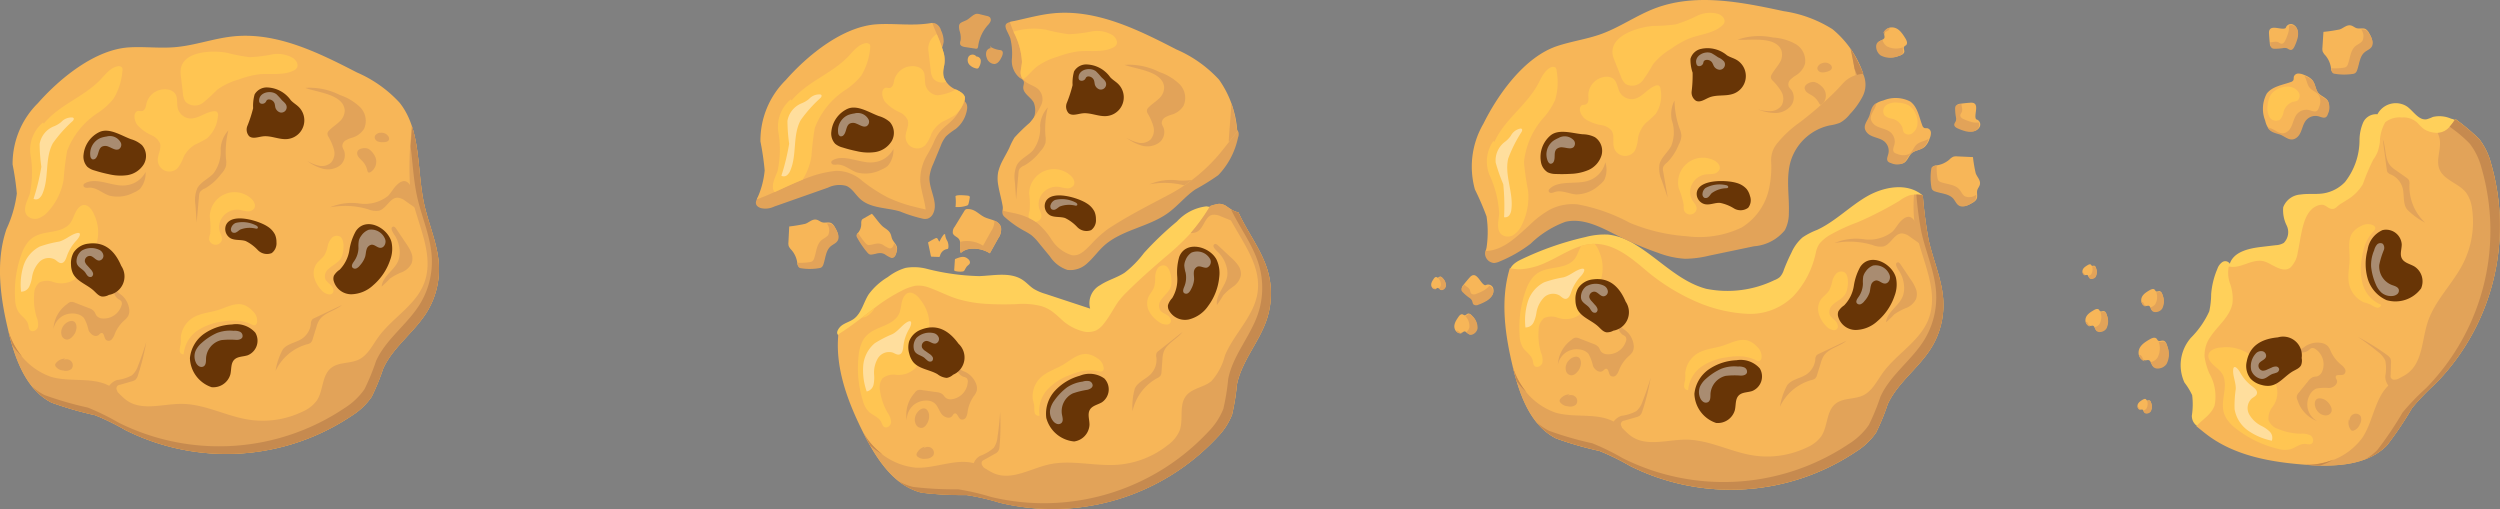 <svg xmlns="http://www.w3.org/2000/svg" width="217.902" height="44.378" viewBox="0 0 217.902 44.378">
  <rect x="0" y="0" width="217.902" height="44.378" fill="#808080" stroke="none"/>
  <g id="Broken_oatmeal_cookies_set_Convertido_" data-name="Broken oatmeal cookies set [Convertido]" transform="translate(-155.152 -143.63)">
    <g id="Grupo_15398" data-name="Grupo 15398" transform="translate(155.152 146.746)">
      <path id="Trazado_11988" data-name="Trazado 11988" d="M222.714,195.514a7.419,7.419,0,0,0-2.208,5.347,23.559,23.559,0,0,1,.369,2.53,10.473,10.473,0,0,1-.9,3.095c-.989,2.894-.531,6.075.2,9.044.587,2.392,1.542,4.987,3.743,6.092a30.228,30.228,0,0,0,3.774,1.089,20.792,20.792,0,0,1,2.653,1.3,19.616,19.616,0,0,0,19.722-1.254,5.959,5.959,0,0,0,1.732-1.646,19.518,19.518,0,0,0,1.007-2.458c.86-1.9,2.721-3.166,3.816-4.945a7.125,7.125,0,0,0,1.04-4.09c-.1-1.831-.9-3.544-1.29-5.336-.649-2.991-.229-6.415-2.136-8.808a10.938,10.938,0,0,0-3.716-2.634c-3.372-1.739-6.99-3.529-10.766-3.147-1.72.174-3.373.8-5.1.943-1.326.112-2.661-.063-3.989.017C227.69,190.832,224.618,193.356,222.714,195.514Z" transform="translate(-219.408 -189.64)" fill="#f7b658"/>
      <path id="Trazado_11989" data-name="Trazado 11989" d="M269.6,350.241c-.481-2.218-.374-4.674-1.065-6.771,0,.1-.007.2-.012.3a27.268,27.268,0,0,0-.135,5.107c.4,2.829,2.248,5.674,1.2,8.332-.757,1.927-2.8,3.006-4,4.69-.5.7-.9,1.54-1.666,1.918s-1.769.206-2.434.745c-.817.663-.655,1.98-1.248,2.849a3.038,3.038,0,0,1-1.236.953,8.01,8.01,0,0,1-4.678.7c-1.991-.31-3.851-1.372-5.866-1.378-1.61-.005-3.392.631-4.727-.27-.448-.3-.781-.748-1.215-1.072-1.491-1.112-3.629-.49-5.416-1.009a5.787,5.787,0,0,1-3.343-3.012,6.554,6.554,0,0,1-.409-1.051c.017.073.035.145.053.217.587,2.392,1.542,4.987,3.743,6.092a30.228,30.228,0,0,0,3.774,1.089,20.788,20.788,0,0,1,2.653,1.3,19.616,19.616,0,0,0,19.722-1.254,5.959,5.959,0,0,0,1.732-1.646,19.52,19.52,0,0,0,1.007-2.458c.86-1.9,2.721-3.166,3.816-4.945a7.125,7.125,0,0,0,1.04-4.09C270.791,353.745,269.99,352.032,269.6,350.241Z" transform="translate(-232.637 -335.6)" fill="#e2a359"/>
      <g id="Grupo_15397" data-name="Grupo 15397" transform="translate(0.713 7.869)">
        <path id="Trazado_11990" data-name="Trazado 11990" d="M233.694,692.749a6.462,6.462,0,0,0,.875.994,7.276,7.276,0,0,1-.81-1.241,6.553,6.553,0,0,1-.409-1.051c.017.073.035.145.053.217C233.491,692.025,233.587,692.387,233.694,692.749Z" transform="translate(-233.35 -673.647)" fill="#c68a4f"/>
        <path id="Trazado_11991" data-name="Trazado 11991" d="M309.262,355.567c-.1-1.831-.9-3.544-1.289-5.336-.481-2.218-.374-4.674-1.065-6.771,0,.1-.007.2-.012.3-.024.489-.064.978-.1,1.467.184,1.44.254,2.935.557,4.336.388,1.792,1.19,3.5,1.29,5.336a7.115,7.115,0,0,1-1.04,4.09c-1.1,1.779-2.956,3.041-3.816,4.945a19.489,19.489,0,0,1-1.007,2.458,5.952,5.952,0,0,1-1.732,1.646A19.618,19.618,0,0,1,281.32,369.3a20.787,20.787,0,0,0-2.653-1.3,30.09,30.09,0,0,1-3.774-1.089,4.948,4.948,0,0,1-1.1-.76,5.23,5.23,0,0,0,1.727,1.424,30.227,30.227,0,0,0,3.774,1.089,20.753,20.753,0,0,1,2.653,1.3,19.616,19.616,0,0,0,19.722-1.254,5.958,5.958,0,0,0,1.732-1.646,19.518,19.518,0,0,0,1.007-2.458c.86-1.9,2.721-3.166,3.816-4.945A7.122,7.122,0,0,0,309.262,355.567Z" transform="translate(-271.721 -343.46)" fill="#c68a4f"/>
      </g>
      <path id="Trazado_11992" data-name="Trazado 11992" d="M742.957,279.708a1.323,1.323,0,0,1-.477,1.011c-.278.267-.611.472-.879.749a.471.471,0,0,0-.148.249.515.515,0,0,0,.08.295,4.773,4.773,0,0,1,.486,1.119,1.239,1.239,0,0,1-.257,1.144,1.2,1.2,0,0,1-1.056.268,3.546,3.546,0,0,1-1.042-.43,4.017,4.017,0,0,0,1.353.686,1.782,1.782,0,0,0,1.46-.23,1.161,1.161,0,0,0,.421-1.347,1.423,1.423,0,0,1-.147-.354.577.577,0,0,1,.286-.531,2.567,2.567,0,0,1,.587-.241,1.827,1.827,0,0,0,1.019-.766,1.694,1.694,0,0,0-.352-1.894,4.665,4.665,0,0,0-1.75-1.051,5.83,5.83,0,0,0-3.022-.624C740.517,278.153,742.842,278.3,742.957,279.708Z" transform="translate(-712.911 -273.217)" fill="#e2a359"/>
      <path id="Trazado_11993" data-name="Trazado 11993" d="M311.773,615.389a.716.716,0,0,1,.292-.179.709.709,0,0,1,.4.071l1.177.455a1.039,1.039,0,0,1,.476.293c.094.123.13.283.23.4a.731.731,0,0,0,.492.219,1.614,1.614,0,0,0,1.672-1.151.429.429,0,0,0-.024-.353.658.658,0,0,0-.225-.163.967.967,0,0,1-.319-1.282.506.506,0,0,0,.109.532,3.149,3.149,0,0,0,.442.367,1.9,1.9,0,0,1,.677,1.2,1.028,1.028,0,0,1-.091.65,1.778,1.778,0,0,1-.37.4,3.227,3.227,0,0,0-.79,1.137,1.4,1.4,0,0,1-.26.483.373.373,0,0,1-.5.054c-.19-.181-.149-.641-.409-.605-.1.014-.163.112-.243.174-.3.234-.735-.074-.877-.424a3.757,3.757,0,0,0-.392-1.053,1.125,1.125,0,0,0-.606-.35,1.723,1.723,0,0,0-1.155.114,1.679,1.679,0,0,0-.906,1.181A2.83,2.83,0,0,1,311.773,615.389Z" transform="translate(-305.916 -592.006)" fill="#e2a359"/>
      <path id="Trazado_11994" data-name="Trazado 11994" d="M691.109,651.315a1.8,1.8,0,0,0,.8-1.289.686.686,0,0,1,.115-.4.579.579,0,0,1,.186-.12l2.424-1.148c-.628.524-1.586.659-2.011,1.358a2.566,2.566,0,0,0-.235.583q-.158.51-.317,1.021a.7.7,0,0,1-.168.324.759.759,0,0,1-.323.14,4.315,4.315,0,0,0-2.751,2.325,5.847,5.847,0,0,1,.64-1.884C689.857,651.725,690.6,651.645,691.109,651.315Z" transform="translate(-664.815 -624.892)" fill="#e2a359"/>
      <path id="Trazado_11995" data-name="Trazado 11995" d="M553.47,354.565c-.433.472-1.1.726-1.407,1.289a2.584,2.584,0,0,0-.168,1.423q.055.783.111,1.568.1-1.163.208-2.326a.8.8,0,0,1,.08-.334.964.964,0,0,1,.445-.315,4.7,4.7,0,0,0,1.39-1.245,1.79,1.79,0,0,0,.431-.7,2.051,2.051,0,0,0,0-.667,7.69,7.69,0,0,1,.21-2.447,2.629,2.629,0,0,0-.675,1.585A3.219,3.219,0,0,1,553.47,354.565Z" transform="translate(-534.864 -342.565)" fill="#e2a359"/>
      <path id="Trazado_11996" data-name="Trazado 11996" d="M262.521,249.175a9.026,9.026,0,0,1-.061,3.456c-.226.62-.65,1.35-.236,1.863a.945.945,0,0,0,1.011.242,2.075,2.075,0,0,0,.881-.645,5.452,5.452,0,0,0,1.3-2.733,23.484,23.484,0,0,1,.3-2.48,6.853,6.853,0,0,1,2.744-3.365,5.947,5.947,0,0,0,1.314-1.212,5.541,5.541,0,0,0,.763-2.387.448.448,0,0,0-.023-.3.388.388,0,0,0-.418-.114c-.625.129-1.036.7-1.479,1.162-1.471,1.523-3.554,2.164-4.923,3.819-.059-.038-.012-.057-.085-.086A3.108,3.108,0,0,0,262.521,249.175Z" transform="translate(-259.868 -238.83)" fill="#ffc552"/>
      <path id="Trazado_11997" data-name="Trazado 11997" d="M527.007,218.776q.094.8.189,1.594a1.543,1.543,0,0,0,.223.746,1.161,1.161,0,0,0,1.523.1,14.514,14.514,0,0,0,1.238-1.133,5.846,5.846,0,0,1,1.856-.89,8.427,8.427,0,0,1,1.692-.449c1.05-.127,2.183.131,3.127-.345a.69.69,0,0,0,.258-.2c.2-.275-.016-.667-.291-.866a2.64,2.64,0,0,0-1.884-.328,11.748,11.748,0,0,1-1.942.232,14.872,14.872,0,0,1-1.957-.382C529.563,216.594,526.765,216.738,527.007,218.776Z" transform="translate(-511.256 -215.371)" fill="#ffc552"/>
      <path id="Trazado_11998" data-name="Trazado 11998" d="M245.912,481.178a3.625,3.625,0,0,0-.624,1.178,9.566,9.566,0,0,0-.52,3.87,2.2,2.2,0,0,0,.275,1.044c.255.4.738.652.858,1.109.047.177.04.385.17.514.209.208.6.006.68-.277a1.545,1.545,0,0,0-.115-.865,5.3,5.3,0,0,1-.211-1.994,1.318,1.318,0,0,1,.471-1.038,1.55,1.55,0,0,1,1.167-.041,2.108,2.108,0,0,0,1.874-.21,3.76,3.76,0,0,0,.661-1.23c.356-.721,1.04-1.26,1.3-2.02a3.564,3.564,0,0,0-.221-2.346c-.236-.645-.837-1.274-1.412-.614-.4.459-.422,1.162-.954,1.56C248.293,480.582,246.852,480.089,245.912,481.178Z" transform="translate(-243.447 -463.226)" fill="#ffc552"/>
      <path id="Trazado_11999" data-name="Trazado 11999" d="M361.664,353.487a1.305,1.305,0,0,0,.332,1.052,1.651,1.651,0,0,0,.648.325,11.841,11.841,0,0,0,1.222.317,4.321,4.321,0,0,0,1.6.086,2.059,2.059,0,0,0,1.449-.954,1.437,1.437,0,0,0-.159-1.665,2.43,2.43,0,0,0-.951-.516c-.832-.3-1.889-1.022-2.75-.629A2.458,2.458,0,0,0,361.664,353.487Z" transform="translate(-354.382 -343.114)" fill="#683506"/>
      <path id="Trazado_12000" data-name="Trazado 12000" d="M341.844,543.327a1.76,1.76,0,0,0-1.3.777,1.926,1.926,0,0,0-.225,1.054,1.89,1.89,0,0,0,.16.75c.344.724,1.237.978,1.825,1.523.22.2.424.464.72.508a1.1,1.1,0,0,0,.6-.144,1.631,1.631,0,0,0,1.074-2.525C344.161,544.006,343.307,543.138,341.844,543.327Z" transform="translate(-334.129 -525.208)" fill="#683506"/>
      <path id="Trazado_12001" data-name="Trazado 12001" d="M543,684.321a2.959,2.959,0,0,1,1.266-2.135,4.621,4.621,0,0,1,2.4-.789,2.222,2.222,0,0,1,2.035.717,1.368,1.368,0,0,1-.665,1.967c-.4.133-.877.091-1.172.387-.317.32-.234.845-.34,1.282a1.546,1.546,0,0,1-1.633,1.113A2.769,2.769,0,0,1,543,684.321Z" transform="translate(-526.446 -656.231)" fill="#683506"/>
      <path id="Trazado_12002" data-name="Trazado 12002" d="M603.177,501.417a.931.931,0,0,0,.413,1.147c.395.2.883.094,1.306.235a3.614,3.614,0,0,1,1.055.785,1.114,1.114,0,0,0,1.213.265,1.065,1.065,0,0,0,.415-.949,1.62,1.62,0,0,0-.127-.663,1.8,1.8,0,0,0-.676-.72C606.057,501.041,603.659,500.283,603.177,501.417Z" transform="translate(-583.482 -484.905)" fill="#683506"/>
      <path id="Trazado_12003" data-name="Trazado 12003" d="M789.45,511.234a4.849,4.849,0,0,0-.563,1.658,3.137,3.137,0,0,1-.848,1.706,1.593,1.593,0,0,0-.5.515.768.768,0,0,0-.033.415,1.592,1.592,0,0,0,1.533,1.212,2.883,2.883,0,0,0,1.914-.781,4.98,4.98,0,0,0,1.488-2.212,2.762,2.762,0,0,0,.115-1.559C792.225,510.93,790.323,509.943,789.45,511.234Z" transform="translate(-758.433 -494.207)" fill="#683506"/>
      <path id="Trazado_12005" data-name="Trazado 12005" d="M641.657,277.728a1.222,1.222,0,0,0-1.132.605,3.678,3.678,0,0,0-.129,1.2,11.323,11.323,0,0,1-.508,1.56.862.862,0,0,0,.159.882c.311.262.773.072,1.176.019.729-.1,1.453.312,2.184.227a1.638,1.638,0,0,0,.956-2.8c-.214-.209-.482-.358-.684-.578A2.627,2.627,0,0,0,641.657,277.728Z" transform="translate(-618.332 -273.221)" fill="#683506"/>
      <path id="Trazado_12005" data-name="Trazado 12005" d="M527.3,649.175a5.066,5.066,0,0,1,2.136-.754,5.233,5.233,0,0,1,1.386-.071,3.6,3.6,0,0,1,1.141.326.416.416,0,0,0,.3.06.3.3,0,0,0,.167-.2,1.1,1.1,0,0,0-.363-1.016,1.9,1.9,0,0,0-.779-.544c-.742-.242-1.506.211-2.251.445-.558.175-1.15.23-1.7.439a2.282,2.282,0,0,0-1.544,1.906,5.426,5.426,0,0,1-.009.626,2.478,2.478,0,0,0-.092.556.334.334,0,0,0,.353.334A2.773,2.773,0,0,1,527.3,649.175Z" transform="translate(-510.034 -623.512)" fill="#ffc552"/>
      <path id="Trazado_12006" data-name="Trazado 12006" d="M755.148,533.234a.82.82,0,0,0-.253.818c.092.252.347.4.531.6s.281.55.063.707a.4.4,0,0,1-.255.064,1.071,1.071,0,0,1-.7-.418,2.492,2.492,0,0,1-.594-1.048,1.477,1.477,0,0,1,.172-1.169c.2-.3.538-.5.732-.813a2.709,2.709,0,0,0,.268-.756,1.514,1.514,0,0,1,.353-.713.607.607,0,0,1,.734-.119c.424.286.307,1.3.154,1.713C756.154,532.64,755.529,532.848,755.148,533.234Z" transform="translate(-726.551 -512.877)" fill="#ffc552"/>
      <path id="Trazado_12007" data-name="Trazado 12007" d="M576.877,458.373a1.59,1.59,0,0,1,1.41-.561c.232.03.457.113.691.126a.65.65,0,0,0,.613-.263c.163-.284-.039-.644-.285-.861a2.162,2.162,0,0,0-3.595,1.581,7.089,7.089,0,0,1,.041,1.495,1.635,1.635,0,0,0-.1.5.58.58,0,0,0,.866.383c.43-.284.215-.674.078-1.021A1.456,1.456,0,0,1,576.877,458.373Z" transform="translate(-557.428 -442.637)" fill="#ffc552"/>
      <path id="Trazado_12008" data-name="Trazado 12008" d="M613.292,506.984a.694.694,0,0,0-.39.422.358.358,0,0,0,.068.381.352.352,0,0,0,.381.008c.12-.062.217-.159.332-.23a2.237,2.237,0,0,1,1.378-.082.173.173,0,0,0,.141-.03.119.119,0,0,0,0-.144.316.316,0,0,0-.121-.1A2.561,2.561,0,0,0,613.292,506.984Z" transform="translate(-592.748 -490.669)" fill="#fff" opacity="0.43"/>
      <path id="Trazado_12009" data-name="Trazado 12009" d="M374.417,360.922a2.608,2.608,0,0,0-.516.124,1.48,1.48,0,0,0-.9,1.579.349.349,0,0,0,.169.281.3.3,0,0,0,.316-.106c.251-.282.191-.789.513-.987a.668.668,0,0,1,.575-.01c.186.069.357.177.547.234a.519.519,0,0,0,.349,0,.45.45,0,0,0,.192-.565A1.068,1.068,0,0,0,374.417,360.922Z" transform="translate(-365.126 -352.139)" fill="#fff" opacity="0.43"/>
      <path id="Trazado_12010" data-name="Trazado 12010" d="M350.222,551.582a1.171,1.171,0,0,0-.445.854.739.739,0,0,0,.027.266c.1.326.486.468.7.737.081.1.137.225.228.32a.32.32,0,0,0,.354.1.294.294,0,0,0,.122-.341.856.856,0,0,0-.212-.327l-.275-.309a.832.832,0,0,1-.215-.34.435.435,0,0,1,.489-.5c.286.061.471.412.764.4a.412.412,0,0,0,.361-.433.625.625,0,0,0-.345-.492A1.635,1.635,0,0,0,350.222,551.582Z" transform="translate(-343.106 -532.848)" fill="#fff" opacity="0.43"/>
      <path id="Trazado_12011" data-name="Trazado 12011" d="M551.414,693.414a2.012,2.012,0,0,0-.524.678,1.274,1.274,0,0,0,.018,1.018.733.733,0,0,0,.272.329.4.4,0,0,0,.411.014c.219-.137.2-.453.207-.711a1.729,1.729,0,0,1,1.329-1.576,7,7,0,0,1,1.318-.019c.206,0,.451-.056.526-.247a.4.4,0,0,0-.221-.464,1.158,1.158,0,0,0-.552-.08,3.14,3.14,0,0,0-1.452.189A5.149,5.149,0,0,0,551.414,693.414Z" transform="translate(-533.839 -666.637)" fill="#fff" opacity="0.43"/>
      <path id="Trazado_12012" data-name="Trazado 12012" d="M820.424,519.455a1.384,1.384,0,0,0-.657.531,1.247,1.247,0,0,0-.206.418,2.949,2.949,0,0,0-.029.641,2.089,2.089,0,0,1-.385,1.156c-.115.162-.259.371-.15.536a.3.3,0,0,0,.362.082.828.828,0,0,0,.3-.258,2.11,2.11,0,0,0,.455-.76c.057-.205.058-.424.123-.626a.552.552,0,0,1,.433-.417c.278-.021.5.272.779.272.319,0,.509-.4.419-.711A1.3,1.3,0,0,0,820.424,519.455Z" transform="translate(-788.286 -502.545)" fill="#fff" opacity="0.43"/>
      <path id="Trazado_12013" data-name="Trazado 12013" d="M660.86,286.426a.289.289,0,0,0,.063.2.246.246,0,0,0,.106.063.377.377,0,0,0,.43-.171.711.711,0,0,1,.064-.116.269.269,0,0,1,.225-.077.533.533,0,0,1,.463.359,2.41,2.41,0,0,1,.051.272.629.629,0,0,0,.424.5.465.465,0,0,0,.557-.588c-.065-.209-.262-.342-.415-.5a6.113,6.113,0,0,0-.445-.487C661.9,285.495,660.859,285.681,660.86,286.426Z" transform="translate(-638.276 -280.773)" fill="#fff" opacity="0.43"/>
      <path id="Trazado_12014" data-name="Trazado 12014" d="M871.173,517a2.015,2.015,0,0,1-.122.811c-.331.845-1.367,1.353-1.451,2.257a9.106,9.106,0,0,0,.717-.689,4.826,4.826,0,0,1,1.04-.557,1.623,1.623,0,0,0,.856-.778,1.3,1.3,0,0,0-.023-.914,3.843,3.843,0,0,0-.456-.813l-.872-1.3c-.063-.094-.159-.2-.268-.168-.341.1.1.681.19.823A2.765,2.765,0,0,1,871.173,517Z" transform="translate(-836.337 -498.208)" fill="#e2a359"/>
      <path id="Trazado_12015" data-name="Trazado 12015" d="M402.029,714.426a3.629,3.629,0,0,0,1.283-.407,1.94,1.94,0,0,0,.541-.858q.4-1.014.707-2.062a20.024,20.024,0,0,1-.721,2.9.858.858,0,0,1-.218.4.878.878,0,0,1-.336.152l-1.042.3a.31.31,0,0,0-.232.482q.213.765.488,1.51a1.878,1.878,0,0,1-1.243-.787C400.829,715.43,401.379,714.614,402.029,714.426Z" transform="translate(-391.81 -684.423)" fill="#e2a359"/>
      <path id="Trazado_12016" data-name="Trazado 12016" d="M277.11,331.081a14.694,14.694,0,0,0,.149,1.994,19.065,19.065,0,0,1-.679,2.792.447.447,0,0,0,.5-.054,1.038,1.038,0,0,0,.294-.436c.573-1.379.174-3.051.893-4.36a11.761,11.761,0,0,1,1.731-1.937c.064-.073.127-.188.059-.258a.185.185,0,0,0-.116-.043,1.2,1.2,0,0,0-.942.387,2.3,2.3,0,0,1-.673.395A2.022,2.022,0,0,0,277.11,331.081Z" transform="translate(-273.655 -321.655)" fill="#fff" opacity="0.43"/>
      <path id="Trazado_12017" data-name="Trazado 12017" d="M258,526.386a9.912,9.912,0,0,0-1.689.433,2.863,2.863,0,0,0-1.419,1.69,5.543,5.543,0,0,0-.207,2.242.772.772,0,0,0,.709-.436,2.986,2.986,0,0,0,.249-.843,2.471,2.471,0,0,1,.643-1.319,1.141,1.141,0,0,1,1.366-.192c.172.117.325.3.533.3.275-.01.4-.336.491-.6a3.77,3.77,0,0,1,.833-1.369c.268-.281.547-.807-.044-.623C258.96,525.827,258.537,526.242,258,526.386Z" transform="translate(-252.849 -508.444)" fill="#fff" opacity="0.43"/>
      <path id="Trazado_12018" data-name="Trazado 12018" d="M448.744,283.818a3.807,3.807,0,0,0,1.275.912,1.363,1.363,0,0,1,.7.689c.152.474-.2.966-.189,1.465a1.012,1.012,0,0,0,1.724.7,3.4,3.4,0,0,0,.53-.984,2.544,2.544,0,0,1,1.007-1.074,10.315,10.315,0,0,0,1.023-.536,2.874,2.874,0,0,0,.954-1.908.427.427,0,0,0-.075-.4.375.375,0,0,0-.275-.06c-.739.058-1.374.69-2.113.627a1.2,1.2,0,0,1-1.032-.878c-.11-.44.026-.962-.258-1.315a.951.951,0,0,0-.489-.3,1.647,1.647,0,0,0-1.961,1.1c-.063.228-.077.558-.292.706-.185.128-.393-.028-.54.053C448.333,282.828,448.517,283.514,448.744,283.818Z" transform="translate(-436.777 -276.042)" fill="#ffc552"/>
      <path id="Trazado_12019" data-name="Trazado 12019" d="M827.881,381.431a.551.551,0,0,0,.116.464,4.519,4.519,0,0,0,.34.36,1.72,1.72,0,0,1,.411.778c.018.079.042.172.118.2a.209.209,0,0,0,.173-.039,1.077,1.077,0,0,0,.439-1.246,1.573,1.573,0,0,0-.232-.405,1.217,1.217,0,0,0-.419-.38C828.582,381.043,827.972,381.115,827.881,381.431Z" transform="translate(-796.738 -371.313)" fill="#e2a359"/>
      <path id="Trazado_12020" data-name="Trazado 12020" d="M858.2,354.63c-.227.038-.482.176-.49.406a.41.41,0,0,0,.257.359,1.164,1.164,0,0,0,.458.074c.21,0,.475-.032.535-.233a.368.368,0,0,0-.071-.3.708.708,0,0,0-.794-.258Z" transform="translate(-825.053 -346.189)" fill="#e2a359"/>
      <path id="Trazado_12021" data-name="Trazado 12021" d="M323.722,676.178a.9.9,0,0,0-.021.635.518.518,0,0,0,.5.339.7.7,0,0,0,.407-.236,1.2,1.2,0,0,0,.379-.794C325,675.128,323.956,675.541,323.722,676.178Z" transform="translate(-318.319 -650.669)" fill="#e2a359"/>
      <path id="Trazado_12022" data-name="Trazado 12022" d="M314.257,739.69a1.046,1.046,0,0,0-.8.388.292.292,0,0,0-.068.132.257.257,0,0,0,.041.167.909.909,0,0,0,.686.354.786.786,0,0,0,.692-.138.506.506,0,0,0-.035-.683.587.587,0,0,0-.684-.091Z" transform="translate(-308.579 -711.55)" fill="#e2a359"/>
      <path id="Trazado_12023" data-name="Trazado 12023" d="M365.1,422.966a2.18,2.18,0,0,0,1.7-1.156,2.123,2.123,0,0,1-.49,1.474,1.861,1.861,0,0,1-.5.3,3.035,3.035,0,0,1-2.173.282c-.6-.2-1.124-.728-1.761-.694a1.047,1.047,0,0,1-.32,0,.217.217,0,0,1-.175-.232.275.275,0,0,1,.148-.157C362.53,422.221,363.994,423.132,365.1,422.966Z" transform="translate(-354.111 -409.932)" fill="#e2a359"/>
      <path id="Trazado_12024" data-name="Trazado 12024" d="M787.53,437.6c-.29.284-.473.664-.761.949a3.281,3.281,0,0,1-2.469.65,4.774,4.774,0,0,0-2.57.333,6.968,6.968,0,0,1,3.32.17,1.76,1.76,0,0,0,.941.125c.656-.174.945-1.141,1.624-1.137a1.3,1.3,0,0,1,.7.3l1.164.812C789.109,439.077,788.893,436.26,787.53,437.6Z" transform="translate(-752.962 -424.576)" fill="#e2a359"/>
    </g>
    <g id="Grupo_15403" data-name="Grupo 15403" transform="translate(221.036 144.741)">
      <path id="Trazado_12025" data-name="Trazado 12025" d="M2464.068,566.57a.1.1,0,0,0-.051.032.1.1,0,0,0-.014.055q-.029.424-.058.849a.142.142,0,0,0,.011.083.14.14,0,0,0,.094.053,1.782,1.782,0,0,0,.6.037.292.292,0,0,0,.118-.032.246.246,0,0,0,.074-.077,2.95,2.95,0,0,1,.2-.335c.093-.1.241-.172.272-.307a.37.37,0,0,0-.145-.326C2464.821,566.268,2464.463,566.42,2464.068,566.57Z" transform="translate(-2446.658 -545.122)" fill="#f7b658"/>
      <path id="Trazado_12026" data-name="Trazado 12026" d="M2419.329,528.285q.125.588.248,1.176a.089.089,0,0,0,.021.048.091.091,0,0,0,.059.016l.59.021a.14.14,0,0,0,.076-.011c.038-.021.047-.07.058-.112a.756.756,0,0,1,.579-.557.193.193,0,0,0,.112-.045.158.158,0,0,0,.03-.087,1.1,1.1,0,0,0-.083-.562,1.35,1.35,0,0,1-.194-.529c0-.028,0-.06-.02-.078s-.071,0-.1.023a2.591,2.591,0,0,0-.357.586c-.009.013-.021.028-.036.027s-.023-.015-.03-.027c-.142-.244-.135-.358-.4-.207A5.6,5.6,0,0,0,2419.329,528.285Z" transform="translate(-2404.325 -508.263)" fill="#f7b658"/>
      <path id="Trazado_12027" data-name="Trazado 12027" d="M2466.089,461.43a3.993,3.993,0,0,1,0,.9,2.465,2.465,0,0,0,.979-.118.254.254,0,0,0,.1-.052.261.261,0,0,0,.06-.131c.041-.165.075-.333.1-.5a.194.194,0,0,0,0-.095c-.024-.065-.1-.084-.172-.094C2467.107,461.335,2466.021,461.214,2466.089,461.43Z" transform="translate(-2448.689 -445.399)" fill="#f7b658"/>
      <path id="Trazado_12028" data-name="Trazado 12028" d="M2462.624,484.884a.331.331,0,0,0-.167.036.381.381,0,0,0-.117.136l-.845,1.381a.686.686,0,0,0-.143.585c.088.216.365.284.51.468.26.329-.014.847.177,1.221a1.439,1.439,0,0,1,.915-.366,2.635,2.635,0,0,1,1.611.4l.726-1.3a1.342,1.342,0,0,0,.248-.966c-.181-.653-1-.65-1.493-.916S2463.245,484.871,2462.624,484.884Z" transform="translate(-2444.174 -467.775)" fill="#f7b658"/>
      <g id="Grupo_15399" data-name="Grupo 15399" transform="translate(17.153 18.121)">
        <path id="Trazado_12029" data-name="Trazado 12029" d="M2461.35,524.64a.363.363,0,0,0,.024.1.324.324,0,0,0,.023.046A.6.6,0,0,0,2461.35,524.64Z" transform="translate(-2461.35 -523.618)" fill="#e2a359"/>
        <path id="Trazado_12030" data-name="Trazado 12030" d="M2477.394,505.24a.892.892,0,0,0-.574-.58,1.479,1.479,0,0,1-.265.882l-.725,1.3a2.636,2.636,0,0,0-1.611-.4,1.968,1.968,0,0,0-.392.071c.048.305-.076.675.069.96a1.439,1.439,0,0,1,.915-.366,2.637,2.637,0,0,1,1.611.4l.725-1.3A1.338,1.338,0,0,0,2477.394,505.24Z" transform="translate(-2473.184 -504.66)" fill="#e2a359"/>
      </g>
      <path id="Trazado_12031" data-name="Trazado 12031" d="M2487.574,221.961a.425.425,0,0,0-.682,0,.607.607,0,0,0,.1.743,1.153,1.153,0,0,0,.548.289.243.243,0,0,0,.16,0,.25.25,0,0,0,.1-.124,1.012,1.012,0,0,0,.153-.551.381.381,0,0,0-.376-.361Z" transform="translate(-2468.349 -218.141)" fill="#f7b658"/>
      <path id="Trazado_12032" data-name="Trazado 12032" d="M2518.533,206.848a.448.448,0,0,0-.379.324.824.824,0,0,0,.038.521.728.728,0,0,0,.681.54c.316-.035.5-.362.636-.649.084-.18.142-.444-.035-.533a.416.416,0,0,0-.137-.032,2.155,2.155,0,0,1-.774-.255l-.085-.125Z" transform="translate(-2498.069 -203.765)" fill="#e2a359"/>
      <path id="Trazado_12033" data-name="Trazado 12033" d="M2472.106,153.708a1.934,1.934,0,0,1,.1.834.7.7,0,0,0-.046.337c.049.174.262.231.44.258l.9.138a.233.233,0,0,0,.131-.005c.073-.033.091-.127.1-.207a3.452,3.452,0,0,1,.826-1.815,1.307,1.307,0,0,0,.24-.324.352.352,0,0,0-.042-.38.507.507,0,0,0-.251-.115l-.632-.156a.8.8,0,0,0-.268-.034c-.316.033-.625.433-.917.567C2472.2,153.029,2471.951,153.021,2472.106,153.708Z" transform="translate(-2454.359 -152.146)" fill="#e2a359"/>
      <path id="Trazado_12034" data-name="Trazado 12034" d="M2264.839,490.763c.317-.237.719-.337,1.042-.566.695-.495.858-1.444,1.321-2.16a5.7,5.7,0,0,1,1.665-1.5,4.722,4.722,0,0,1,1.55-.8,4.435,4.435,0,0,1,1.839.08,20.34,20.34,0,0,0,4.572.639c1.3-.046,2.729-.384,3.806.344.332.225.6.536.932.756a4.263,4.263,0,0,0,1.036.447l3.9,1.287a1.786,1.786,0,0,1,.871-2.047c.672-.448,1.484-.65,2.155-1.1a9.06,9.06,0,0,0,1.669-1.708,28.116,28.116,0,0,1,2.872-2.742,4.139,4.139,0,0,1,2.559-1.318,2.712,2.712,0,0,1,2.4,2.7,5.979,5.979,0,0,1-1.424,3.646,23.353,23.353,0,0,1-9.193,6.928,20.451,20.451,0,0,1-6.231,1.919,10.221,10.221,0,0,1-6.326-1.181,15.789,15.789,0,0,0-2.866-1.69c-1.648-.552-3.43.014-5.133.363a2.119,2.119,0,0,1-1.131.013c-.632-.226-.917-.9-1.466-1.237-.18-.111-.625-.122-.748-.278C2264.313,491.322,2264.652,490.9,2264.839,490.763Z" transform="translate(-2257.367 -463.5)" fill="#ffd05a"/>
      <path id="Trazado_12035" data-name="Trazado 12035" d="M2126.484,184.051a1.76,1.76,0,0,0,1.155-.129l4.7-1.654a2.285,2.285,0,0,1,1.586-.156c.52.211.8.762,1.217,1.141.906.83,2.292.743,3.471,1.089a12.749,12.749,0,0,0,2.028.641.962.962,0,0,0,.386-.016.819.819,0,0,0,.47-.43c.5-.983-.392-2.131-.31-3.232a3.7,3.7,0,0,1,.327-1.109l.639-1.543a2.856,2.856,0,0,1,.482-.864,6.114,6.114,0,0,1,.821-.625,2.682,2.682,0,0,0,.994-1.676.939.939,0,0,0-.024-.492c-.115-.3-.441-.438-.719-.592a3.458,3.458,0,0,1-1.533-4.044,3.323,3.323,0,0,0,.247-.8,2.234,2.234,0,0,0-.233-1.008.9.9,0,0,0-.454-.576.413.413,0,0,0-.441.021c-1.13.548-2.38,1.354-3.527,1.866a22.787,22.787,0,0,0-4,1.773c-1.565,1.1-2.442,2.911-3.315,4.614-.76,1.481-1.565,2.94-2.461,4.344-.455.713-.924,1.427-1.443,2.1C2126.243,183.082,2125.643,183.749,2126.484,184.051Z" transform="translate(-2126.054 -167.024)" fill="#e2a359"/>
      <path id="Trazado_12036" data-name="Trazado 12036" d="M2546.618,166.64a5.556,5.556,0,0,1,.135,1.812,1.912,1.912,0,0,0,.676,1.619c.134.087.3.158.355.307s-.023.329-.037.5c-.045.56.651.863.916,1.359a1.868,1.868,0,0,1-.033,1.414c-.823,2.668-2.265,5.156-2.688,7.916a.778.778,0,0,0,.019.429.763.763,0,0,0,.209.25,8.993,8.993,0,0,0,1.61,1.139,5.47,5.47,0,0,1,.655.391,4.186,4.186,0,0,1,.681.707l.958,1.166a2.892,2.892,0,0,0,1.526,1.171,2.16,2.16,0,0,0,1.779-.634c.488-.434.867-.978,1.345-1.423,1.559-1.451,3.927-1.663,5.651-2.914.849-.616,1.512-1.465,2.379-2.053a20.125,20.125,0,0,0,1.991-1.237,6.724,6.724,0,0,0,1.716-3.265.794.794,0,0,0,.043-.48.785.785,0,0,0-.332-.358,77.577,77.577,0,0,0-16.706-8.807,6.022,6.022,0,0,0-2.77-.454C2545.78,165.347,2546.354,165.913,2546.618,166.64Z" transform="translate(-2524.441 -164.403)" fill="#e2a359"/>
      <path id="Trazado_12037" data-name="Trazado 12037" d="M2181.4,503.376q-.035.687-.07,1.373a.9.9,0,0,0,.025.333,1.13,1.13,0,0,0,.248.349,2.164,2.164,0,0,1,.5,1.126.436.436,0,0,0,.126.318.374.374,0,0,0,.162.053,4.933,4.933,0,0,0,1.568-.007.52.52,0,0,0,.213-.07.5.5,0,0,0,.168-.263c.189-.545.2-1.2.64-1.577.192-.163.453-.254.589-.466.217-.341,0-.783-.205-1.128a.836.836,0,0,0-.3-.335c-.241-.124-.542.007-.8-.072-.154-.046-.278-.162-.431-.211-.4-.13-.687.227-1.034.345A13.159,13.159,0,0,1,2181.4,503.376Z" transform="translate(-2178.494 -484.747)" fill="#f7b658"/>
      <path id="Trazado_12038" data-name="Trazado 12038" d="M2200.309,509.875a.839.839,0,0,0-.3-.335.8.8,0,0,0-.42-.052.979.979,0,0,1,.121.983c-.135.213-.4.3-.589.467-.44.373-.451,1.032-.64,1.577a.5.5,0,0,1-.168.263.524.524,0,0,1-.213.07,4.934,4.934,0,0,1-1.071.058c.007.036.014.073.018.109a.437.437,0,0,0,.126.318.373.373,0,0,0,.162.053,4.931,4.931,0,0,0,1.568-.007.519.519,0,0,0,.213-.07.5.5,0,0,0,.168-.263c.189-.545.2-1.2.64-1.577.192-.163.453-.254.589-.467C2200.732,510.662,2200.519,510.22,2200.309,509.875Z" transform="translate(-2193.399 -491.116)" fill="#e2a359"/>
      <path id="Trazado_12039" data-name="Trazado 12039" d="M2299.32,492.89l-.734.418a.354.354,0,0,0-.155.136.8.8,0,0,0-.04.321,1.186,1.186,0,0,1-.292.8.231.231,0,0,0-.092.212.528.528,0,0,0,.063.149,7.681,7.681,0,0,0,.869,1.267.757.757,0,0,0,.153.148.335.335,0,0,0,.226.046c.381-.035.721-.254,1.153-.027a2.672,2.672,0,0,0,.562.316c.292.058.4-.266.458-.556a.7.7,0,0,0,0-.358c-.07-.238-.3-.437-.406-.674-.062-.14-.072-.281-.131-.422-.156-.369-.494-.478-.746-.718C2299.9,493.646,2299.62,493.223,2299.32,492.89Z" transform="translate(-2289.207 -475.371)" fill="#f7b658"/>
      <path id="Trazado_12040" data-name="Trazado 12040" d="M2301.031,527.4a.707.707,0,0,0,0-.358,1.225,1.225,0,0,0-.206-.358c-.064.252-.178.488-.432.437a2.673,2.673,0,0,1-.562-.316c-.432-.228-.772-.009-1.153.027a.334.334,0,0,1-.226-.046.757.757,0,0,1-.153-.148,7.739,7.739,0,0,1-.621-.847c-.015.018-.029.036-.045.053a.229.229,0,0,0-.092.212.543.543,0,0,0,.063.149,7.681,7.681,0,0,0,.869,1.267.743.743,0,0,0,.153.148.336.336,0,0,0,.226.046c.38-.035.721-.254,1.153-.027a2.681,2.681,0,0,0,.562.316C2300.865,528.013,2300.972,527.688,2301.031,527.4Z" transform="translate(-2288.771 -506.588)" fill="#e2a359"/>
      <path id="Trazado_12041" data-name="Trazado 12041" d="M2557.156,156.283a10.938,10.938,0,0,0-3.716-2.634c-3.372-1.739-6.99-3.529-10.766-3.147-1.269.128-2.5.5-3.753.747.1.293.209.582.324.868a6.305,6.305,0,0,1,.737,2.6c-.014.285-.083.557-.114.839a.97.97,0,0,0,.332.834c.365.336.9.414,1.25.777a1.2,1.2,0,0,1,.141,1.446,6.14,6.14,0,0,1-.94,1.428,15.826,15.826,0,0,0-1.322,1.284,6.2,6.2,0,0,0-.456.913c-.17.346-.364.68-.542,1.022a4.439,4.439,0,0,0-.423,1.066,3.119,3.119,0,0,0,.006,1.168c.122.747.37,1.467.435,2.224.3.063.6.126.9.192a5.5,5.5,0,0,1,1.906.747,6.028,6.028,0,0,1,1.393,1.55,3.249,3.249,0,0,0,1.745,1.367c.682.141,1.208-.438,1.649-.875a10.436,10.436,0,0,1,1.486-1.371c1.681-1.115,3.484-2.029,5.265-2.971a14.862,14.862,0,0,0,4.394-3.479c.561-.656,1.083-1.385,1.66-2.056A8.771,8.771,0,0,0,2557.156,156.283Z" transform="translate(-2516.788 -150.45)" fill="#f7b658"/>
      <path id="Trazado_12042" data-name="Trazado 12042" d="M2932.354,306.78a13.288,13.288,0,0,0-.516-2.5c0,.1-.007.2-.012.3-.05,1.036-.177,2.077-.216,3.113C2931.853,307.386,2932.1,307.078,2932.354,306.78Z" transform="translate(-2890.398 -296.41)" fill="#e2a359"/>
      <path id="Trazado_12043" data-name="Trazado 12043" d="M2757.868,240.528a1.323,1.323,0,0,1-.477,1.011c-.278.267-.611.472-.879.749a.469.469,0,0,0-.148.249.512.512,0,0,0,.08.295,4.779,4.779,0,0,1,.486,1.119,1.238,1.238,0,0,1-.257,1.144,1.2,1.2,0,0,1-1.056.268,3.544,3.544,0,0,1-1.042-.43,4.008,4.008,0,0,0,1.353.686,1.782,1.782,0,0,0,1.46-.23,1.161,1.161,0,0,0,.421-1.347,1.437,1.437,0,0,1-.147-.354.578.578,0,0,1,.287-.531,2.567,2.567,0,0,1,.587-.241,1.827,1.827,0,0,0,1.019-.766,1.693,1.693,0,0,0-.353-1.894,4.667,4.667,0,0,0-1.75-1.051,5.831,5.831,0,0,0-3.022-.624C2755.427,238.973,2757.752,239.116,2757.868,240.528Z" transform="translate(-2722.283 -234.037)" fill="#e2a359"/>
      <path id="Trazado_12044" data-name="Trazado 12044" d="M2568.39,315.385c-.433.472-1.1.726-1.407,1.289a2.583,2.583,0,0,0-.168,1.423q.055.783.111,1.568.1-1.163.208-2.326a.793.793,0,0,1,.08-.334.964.964,0,0,1,.445-.315,4.694,4.694,0,0,0,1.39-1.245,1.79,1.79,0,0,0,.431-.7,2.049,2.049,0,0,0,0-.667,7.693,7.693,0,0,1,.21-2.447,2.628,2.628,0,0,0-.675,1.585A3.22,3.22,0,0,1,2568.39,315.385Z" transform="translate(-2544.244 -303.384)" fill="#e2a359"/>
      <path id="Trazado_12045" data-name="Trazado 12045" d="M2573.562,178.16a2.639,2.639,0,0,0-1.884-.328,11.8,11.8,0,0,1-1.942.232,14.875,14.875,0,0,1-1.958-.382,5.946,5.946,0,0,0-2.869.168l.005.013a6.3,6.3,0,0,1,.737,2.6c-.014.285-.083.557-.114.839a.944.944,0,0,0,.207.7c.44-.3.76-.753,1.176-1.091a5.848,5.848,0,0,1,1.856-.89,8.43,8.43,0,0,1,1.692-.449c1.05-.127,2.183.131,3.127-.345a.69.69,0,0,0,.258-.2C2574.052,178.751,2573.837,178.359,2573.562,178.16Z" transform="translate(-2542.458 -176.195)" fill="#ffc552"/>
      <path id="Trazado_12046" data-name="Trazado 12046" d="M2618.1,462.227a.931.931,0,0,0,.413,1.148c.395.2.884.094,1.306.235a3.617,3.617,0,0,1,1.055.785,1.114,1.114,0,0,0,1.213.265,1.065,1.065,0,0,0,.415-.949,1.613,1.613,0,0,0-.127-.663,1.793,1.793,0,0,0-.676-.72C2620.978,461.851,2618.579,461.093,2618.1,462.227Z" transform="translate(-2592.864 -445.715)" fill="#683506"/>
      <path id="Trazado_12047" data-name="Trazado 12047" d="M2656.577,238.548a1.222,1.222,0,0,0-1.132.605,3.674,3.674,0,0,0-.129,1.2,11.348,11.348,0,0,1-.508,1.56.863.863,0,0,0,.159.882c.311.262.773.072,1.176.019.73-.1,1.454.312,2.184.227a1.638,1.638,0,0,0,.956-2.8c-.214-.209-.482-.358-.684-.578A2.624,2.624,0,0,0,2656.577,238.548Z" transform="translate(-2627.713 -234.041)" fill="#683506"/>
      <path id="Trazado_12048" data-name="Trazado 12048" d="M2590.575,421.2a.435.435,0,0,0,.036.138,3.953,3.953,0,0,1,.561.315l.016.011a.507.507,0,0,0,.254-.081c.43-.284.215-.674.078-1.021a1.458,1.458,0,0,1,.276-1.378,1.591,1.591,0,0,1,1.41-.561c.232.03.457.113.691.126a.651.651,0,0,0,.613-.263c.163-.284-.04-.644-.285-.861a2.162,2.162,0,0,0-3.6,1.581,7.048,7.048,0,0,1,.041,1.495A1.649,1.649,0,0,0,2590.575,421.2Z" transform="translate(-2566.809 -403.447)" fill="#ffc552"/>
      <path id="Trazado_12049" data-name="Trazado 12049" d="M2628.212,467.8a.694.694,0,0,0-.39.422.357.357,0,0,0,.067.381.352.352,0,0,0,.381.008c.12-.062.217-.159.332-.23a2.237,2.237,0,0,1,1.378-.082.173.173,0,0,0,.141-.03.118.118,0,0,0,0-.144.311.311,0,0,0-.121-.1A2.566,2.566,0,0,0,2628.212,467.8Z" transform="translate(-2602.129 -451.485)" fill="#fff" opacity="0.43"/>
      <path id="Trazado_12050" data-name="Trazado 12050" d="M2675.78,247.238a.29.29,0,0,0,.063.2.246.246,0,0,0,.106.063.377.377,0,0,0,.43-.171.693.693,0,0,1,.065-.116.268.268,0,0,1,.225-.077.533.533,0,0,1,.464.359,2.48,2.48,0,0,1,.051.272.629.629,0,0,0,.424.5.465.465,0,0,0,.556-.588c-.064-.209-.262-.342-.415-.5a6.1,6.1,0,0,0-.445-.487C2676.821,246.307,2675.78,246.494,2675.78,247.238Z" transform="translate(-2647.656 -241.585)" fill="#fff" opacity="0.43"/>
      <g id="Grupo_15400" data-name="Grupo 15400" transform="translate(0.075 0.884)">
        <path id="Trazado_12051" data-name="Trazado 12051" d="M2141.774,181.543a4.191,4.191,0,0,1,.65-2.393c.175-.324.359-.645.509-.981a3.885,3.885,0,0,1,.491-.889c.379-.473.9-.8,1.3-1.25a5.659,5.659,0,0,0,.486-.685,3.832,3.832,0,0,0,.422-.781c.187-.538-.286-.808-.7-1.012a1.841,1.841,0,0,1-1.141-1.215,2.089,2.089,0,0,1,.046-.81,2.723,2.723,0,0,0,.006-1.074,17.146,17.146,0,0,0-.858-2.287q-.083-.222-.158-.447c-.277.045-.554.082-.834.105-1.326.112-2.661-.063-3.989.017-2.978.18-6.051,2.7-7.955,4.862a7.419,7.419,0,0,0-2.208,5.347,23.574,23.574,0,0,1,.369,2.53,7.5,7.5,0,0,1-.689,2.522c1.512-.547,2.928-1.332,4.437-1.887a9.592,9.592,0,0,1,2.487-.6,3.383,3.383,0,0,1,2.269.872,13.942,13.942,0,0,0,2.228,1.451,12.292,12.292,0,0,0,2.275.8c.34.089.681.167,1.024.242C2142.148,183.16,2141.845,182.372,2141.774,181.543Z" transform="translate(-2127.52 -167.72)" fill="#f7b658"/>
        <path id="Trazado_12052" data-name="Trazado 12052" d="M2157.545,214.071a5.457,5.457,0,0,0,.769-2.027,23.508,23.508,0,0,1,.295-2.48,6.85,6.85,0,0,1,2.744-3.365,5.942,5.942,0,0,0,1.314-1.212,5.539,5.539,0,0,0,.763-2.387.447.447,0,0,0-.023-.3.387.387,0,0,0-.418-.114c-.625.129-1.036.7-1.479,1.162-1.471,1.523-3.554,2.164-4.923,3.819-.059-.038-.012-.057-.085-.086a3.109,3.109,0,0,0-1.079,2.784,9.03,9.03,0,0,1-.061,3.456c-.222.608-.634,1.322-.258,1.834C2155.915,214.787,2156.719,214.4,2157.545,214.071Z" transform="translate(-2153.548 -200.405)" fill="#ffc552"/>
        <path id="Trazado_12053" data-name="Trazado 12053" d="M2421.235,188.738a9.992,9.992,0,0,0-.639-1.748,1.477,1.477,0,0,0-.71,1.53q.094.8.189,1.594a1.541,1.541,0,0,0,.223.746,1.013,1.013,0,0,0,1.114.279,1.325,1.325,0,0,1-.228-.517,2.093,2.093,0,0,1,.046-.81A2.725,2.725,0,0,0,2421.235,188.738Z" transform="translate(-2404.914 -186.004)" fill="#ffc552"/>
        <path id="Trazado_12054" data-name="Trazado 12054" d="M2254.543,314.177a1.307,1.307,0,0,0,.332,1.052,1.652,1.652,0,0,0,.648.325,11.808,11.808,0,0,0,1.222.317,4.321,4.321,0,0,0,1.6.086A2.06,2.06,0,0,0,2259.8,315a1.437,1.437,0,0,0-.159-1.665,2.432,2.432,0,0,0-.951-.516c-.833-.3-1.889-1.022-2.75-.629A2.459,2.459,0,0,0,2254.543,314.177Z" transform="translate(-2248.041 -304.694)" fill="#683506"/>
        <path id="Trazado_12055" data-name="Trazado 12055" d="M2267.287,321.615a2.606,2.606,0,0,0-.516.124,1.48,1.48,0,0,0-.9,1.579.349.349,0,0,0,.169.281.294.294,0,0,0,.315-.106c.251-.282.191-.789.513-.987a.668.668,0,0,1,.575-.01c.186.069.357.177.547.234a.519.519,0,0,0,.35,0,.451.451,0,0,0,.192-.565A1.068,1.068,0,0,0,2267.287,321.615Z" transform="translate(-2258.775 -313.722)" fill="#fff" opacity="0.43"/>
        <path id="Trazado_12056" data-name="Trazado 12056" d="M2169.99,291.771a14.69,14.69,0,0,0,.149,1.994,19.1,19.1,0,0,1-.679,2.792.446.446,0,0,0,.5-.054,1.039,1.039,0,0,0,.294-.436c.573-1.379.174-3.051.893-4.36a11.732,11.732,0,0,1,1.731-1.937c.064-.073.127-.188.059-.258a.186.186,0,0,0-.116-.043,1.2,1.2,0,0,0-.942.387,2.3,2.3,0,0,1-.673.395A2.021,2.021,0,0,0,2169.99,291.771Z" transform="translate(-2167.314 -283.234)" fill="#fff" opacity="0.43"/>
        <path id="Trazado_12057" data-name="Trazado 12057" d="M2345.653,247.283a2.541,2.541,0,0,1,1.007-1.074,10.349,10.349,0,0,0,1.022-.536,2.588,2.588,0,0,0,.887-1.569c-.074-.312-.418-.5-.73-.655l-.058-.029a3.961,3.961,0,0,1-1.609.508,1.2,1.2,0,0,1-1.032-.878c-.11-.44.026-.962-.258-1.315a.95.95,0,0,0-.489-.3,1.646,1.646,0,0,0-1.961,1.1c-.063.228-.077.558-.292.706-.185.128-.393-.028-.54.053-.4.218-.212.9.015,1.208a3.81,3.81,0,0,0,1.275.912,1.363,1.363,0,0,1,.7.689c.153.474-.2.966-.189,1.465a1.012,1.012,0,0,0,1.724.7A3.426,3.426,0,0,0,2345.653,247.283Z" transform="translate(-2330.429 -237.618)" fill="#ffc552"/>
        <path id="Trazado_12058" data-name="Trazado 12058" d="M2257.974,383.656a2.18,2.18,0,0,0,1.7-1.156,2.123,2.123,0,0,1-.49,1.474,1.857,1.857,0,0,1-.5.3,3.034,3.034,0,0,1-2.173.282c-.6-.2-1.124-.728-1.761-.694a1.046,1.046,0,0,1-.32,0,.217.217,0,0,1-.175-.232.275.275,0,0,1,.148-.157C2255.4,382.911,2256.865,383.822,2257.974,383.656Z" transform="translate(-2247.761 -371.512)" fill="#e2a359"/>
      </g>
      <path id="Trazado_12059" data-name="Trazado 12059" d="M2799.673,435.821q.338-.227.663-.471a6.246,6.246,0,0,1-1.126.047,4.774,4.774,0,0,0-2.57.333A6.975,6.975,0,0,1,2799.673,435.821Z" transform="translate(-2762.333 -420.775)" fill="#e2a359"/>
      <g id="Grupo_15402" data-name="Grupo 15402" transform="translate(7.146 16.651)">
        <path id="Trazado_12060" data-name="Trazado 12060" d="M2303.2,481.8c-.51-1.761-1.678-3.249-2.461-4.907-.032-.068-.063-.136-.094-.2a2.073,2.073,0,0,1-.447-.16c-.425-.21-.8-.647-1.314-.585a4.174,4.174,0,0,0-.713.191c-.029.049-.056.1-.086.146a15.682,15.682,0,0,1-1.7,2.308,21.549,21.549,0,0,1-2.107,1.971c-.769.664-1.537,1.329-2.281,2.02-.377.35-.749.708-1.111,1.074a6.23,6.23,0,0,0-.765.874c-.4.6-.732,1.251-1.184,1.816a2.067,2.067,0,0,1-.68.613,1.787,1.787,0,0,1-1.035.121A4.288,4.288,0,0,1,2285.2,486a9.872,9.872,0,0,0-.847-.721,3.315,3.315,0,0,0-.91-.43,6.6,6.6,0,0,0-2.145-.169,25.943,25.943,0,0,1-2.609-.021,11.268,11.268,0,0,1-2.406-.394c-.884-.253-1.68-.693-2.541-1a2.6,2.6,0,0,0-1.241-.188,4.357,4.357,0,0,0-1.244.454,14.29,14.29,0,0,0-2.251,1.423c-1.066.793-2.1,1.661-3.235,2.352-.293,3.025.866,6,2.24,8.716,1.112,2.2,2.629,4.51,5.022,5.09a30.17,30.17,0,0,0,3.923.208,20.791,20.791,0,0,1,2.878.666,19.617,19.617,0,0,0,18.929-5.676,5.947,5.947,0,0,0,1.315-1.995,19.468,19.468,0,0,0,.426-2.622c.408-2.049,1.936-3.7,2.6-5.68A7.125,7.125,0,0,0,2303.2,481.8Z" transform="translate(-2265.729 -475.934)" fill="#f7b658"/>
        <path id="Trazado_12061" data-name="Trazado 12061" d="M2343.743,483.026c-.51-1.761-1.678-3.249-2.461-4.907q-.048-.1-.094-.2a2.079,2.079,0,0,1-.447-.16c-.3-.147-.569-.4-.881-.525,1.061,2.6,3.4,4.914,2.99,7.683-.3,2.048-2.049,3.561-2.842,5.473a5.27,5.27,0,0,1-1.19,2.245c-.664.541-1.677.6-2.2,1.276-.646.83-.191,2.077-.572,3.057a3.036,3.036,0,0,1-.989,1.207,8.012,8.012,0,0,1-4.4,1.735c-2.01.148-4.062-.466-6.026-.017-1.57.359-3.162,1.381-4.665.8-.5-.193-.93-.552-1.425-.77-1.7-.747-3.646.343-5.5.24a5.787,5.787,0,0,1-3.937-2.178,6.568,6.568,0,0,1-.636-.931l.1.2c1.112,2.2,2.629,4.51,5.022,5.09a30.166,30.166,0,0,0,3.923.208,20.787,20.787,0,0,1,2.878.666,19.618,19.618,0,0,0,18.929-5.676,5.96,5.96,0,0,0,1.315-1.995,19.546,19.546,0,0,0,.426-2.622c.408-2.049,1.936-3.7,2.6-5.68A7.129,7.129,0,0,0,2343.743,483.026Z" transform="translate(-2306.273 -477.164)" fill="#e2a359"/>
        <g id="Grupo_15401" data-name="Grupo 15401" transform="translate(2.185 0.473)">
          <path id="Trazado_12062" data-name="Trazado 12062" d="M2309.069,865.907a6.462,6.462,0,0,0,1.077.77,7.273,7.273,0,0,1-1.07-1.026,6.568,6.568,0,0,1-.636-.931l.1.2C2308.708,865.248,2308.883,865.58,2309.069,865.907Z" transform="translate(-2308.44 -845.303)" fill="#c68a4f"/>
          <path id="Trazado_12063" data-name="Trazado 12063" d="M2401.565,490.569c-.511-1.761-1.678-3.249-2.461-4.907-.032-.068-.064-.136-.095-.2a2.071,2.071,0,0,1-.447-.16,2.267,2.267,0,0,1-.206-.118c.783,1.648,1.942,3.13,2.45,4.883a7.125,7.125,0,0,1-.088,4.219c-.666,1.981-2.193,3.63-2.6,5.68a19.468,19.468,0,0,1-.426,2.622,5.95,5.95,0,0,1-1.315,1.995,19.617,19.617,0,0,1-18.929,5.676,20.847,20.847,0,0,0-2.878-.666,30.183,30.183,0,0,1-3.923-.208,4.941,4.941,0,0,1-1.246-.491,5.217,5.217,0,0,0,2,1,30.166,30.166,0,0,0,3.923.208,20.8,20.8,0,0,1,2.878.666,19.617,19.617,0,0,0,18.929-5.676,5.951,5.951,0,0,0,1.315-1.995,19.429,19.429,0,0,0,.426-2.622c.408-2.049,1.936-3.7,2.6-5.68A7.123,7.123,0,0,0,2401.565,490.569Z" transform="translate(-2366.281 -485.18)" fill="#c68a4f"/>
        </g>
        <path id="Trazado_12064" data-name="Trazado 12064" d="M2383.565,750.419a.7.7,0,0,1,.244-.239.712.712,0,0,1,.408-.022l1.249.177a1.04,1.04,0,0,1,.53.178c.119.1.191.246.315.339a.729.729,0,0,0,.529.1,1.613,1.613,0,0,0,1.368-1.5.426.426,0,0,0-.1-.338.671.671,0,0,0-.255-.108.967.967,0,0,1-.6-1.177.5.5,0,0,0,.227.493,3.086,3.086,0,0,0,.514.257,1.9,1.9,0,0,1,.93,1.015,1.027,1.027,0,0,1,.058.654,1.785,1.785,0,0,1-.271.47,3.226,3.226,0,0,0-.513,1.286,1.389,1.389,0,0,1-.145.53.373.373,0,0,1-.472.165c-.226-.133-.29-.59-.535-.5-.094.036-.133.146-.2.225-.236.295-.733.094-.949-.215s-.321-.708-.62-.937a1.128,1.128,0,0,0-.669-.2,1.721,1.721,0,0,0-1.1.372,1.678,1.678,0,0,0-.615,1.355A2.827,2.827,0,0,1,2383.565,750.419Z" transform="translate(-2376.885 -733.92)" fill="#e2a359"/>
        <path id="Trazado_12065" data-name="Trazado 12065" d="M2769.38,697.925a1.8,1.8,0,0,0,.489-1.437.689.689,0,0,1,.022-.414.59.59,0,0,1,.154-.159l2.1-1.665c-.494.653-1.4,1-1.652,1.778a2.571,2.571,0,0,0-.1.621q-.039.533-.078,1.066a.694.694,0,0,1-.09.353.757.757,0,0,1-.283.209,4.314,4.314,0,0,0-2.155,2.886,5.85,5.85,0,0,1,.2-1.98C2768.253,698.607,2768.958,698.361,2769.38,697.925Z" transform="translate(-2742.106 -683.081)" fill="#e2a359"/>
        <path id="Trazado_12066" data-name="Trazado 12066" d="M2306.73,654.256a1.093,1.093,0,0,0,.468-.149,1.913,1.913,0,0,0,.639-.7C2307.466,653.687,2307.1,653.973,2306.73,654.256Z" transform="translate(-2304.632 -644.33)" fill="#ffc552"/>
        <path id="Trazado_12067" data-name="Trazado 12067" d="M2300.278,631.479a3.616,3.616,0,0,0-.342,1.288,9.554,9.554,0,0,0,.367,3.887,2.2,2.2,0,0,0,.5.955c.339.329.866.469,1.087.886.085.162.125.366.281.462.251.156.584-.129.6-.424a1.552,1.552,0,0,0-.308-.816,5.3,5.3,0,0,1-.656-1.894,1.318,1.318,0,0,1,.224-1.117,1.549,1.549,0,0,1,1.128-.3,2.109,2.109,0,0,0,1.778-.628,3.761,3.761,0,0,0,.366-1.348,19.283,19.283,0,0,0,.812-2.262,3.569,3.569,0,0,0-.745-2.236c-.375-.574-1.1-1.052-1.514-.279-.285.538-.149,1.227-.577,1.735C2302.463,630.361,2300.947,630.205,2300.278,631.479Z" transform="translate(-2298.13 -619.505)" fill="#ffc552"/>
        <path id="Trazado_12068" data-name="Trazado 12068" d="M2386.878,686.667a1.761,1.761,0,0,0-1.094,1.051,1.931,1.931,0,0,0,.019,1.078,1.89,1.89,0,0,0,.325.694c.5.627,1.426.673,2.122,1.071a1.508,1.508,0,0,0,.816.331,1.091,1.091,0,0,0,.552-.276,1.631,1.631,0,0,0,.476-2.7C2389.289,686.805,2388.26,686.152,2386.878,686.667Z" transform="translate(-2379.577 -675.716)" fill="#683506"/>
        <path id="Trazado_12069" data-name="Trazado 12069" d="M2620.259,769.661a2.96,2.96,0,0,1,.751-2.366,4.626,4.626,0,0,1,2.165-1.312,2.222,2.222,0,0,1,2.145.239,1.368,1.368,0,0,1-.2,2.066c-.355.219-.834.287-1.054.642-.237.383-.037.876-.042,1.327a1.546,1.546,0,0,1-1.339,1.453A2.77,2.77,0,0,1,2620.259,769.661Z" transform="translate(-2602.093 -750.994)" fill="#683506"/>
        <path id="Trazado_12070" data-name="Trazado 12070" d="M2828.97,549.934a4.843,4.843,0,0,0-.174,1.742,3.141,3.141,0,0,1-.44,1.854,1.6,1.6,0,0,0-.368.613.769.769,0,0,0,.062.412,1.592,1.592,0,0,0,1.767.834,2.885,2.885,0,0,0,1.688-1.194,4.98,4.98,0,0,0,.95-2.49,2.768,2.768,0,0,0-.241-1.545C2831.6,549.011,2829.529,548.478,2828.97,549.934Z" transform="translate(-2799.216 -545.31)" fill="#683506"/>
        <path id="Trazado_12071" data-name="Trazado 12071" d="M2598.513,734.878a5.061,5.061,0,0,1,1.911-1.217,5.266,5.266,0,0,1,1.335-.382,3.6,3.6,0,0,1,1.186.06.416.416,0,0,0,.311-.01.3.3,0,0,0,.117-.236,1.1,1.1,0,0,0-.583-.907,1.9,1.9,0,0,0-.882-.355c-.777-.068-1.42.546-2.092.942-.5.3-1.069.483-1.553.81a2.282,2.282,0,0,0-1.074,2.2,5.544,5.544,0,0,1,.133.611,2.5,2.5,0,0,0,.036.562.334.334,0,0,0,.419.246A2.772,2.772,0,0,1,2598.513,734.878Z" transform="translate(-2580.202 -718.736)" fill="#ffc552"/>
        <path id="Trazado_12072" data-name="Trazado 12072" d="M2793.9,583.931a.82.82,0,0,0-.062.853c.147.225.428.311.652.46s.4.472.221.675a.4.4,0,0,1-.234.12,1.072,1.072,0,0,1-.773-.25,2.492,2.492,0,0,1-.815-.887,1.478,1.478,0,0,1-.1-1.178c.13-.342.41-.612.53-.958a2.71,2.71,0,0,0,.091-.8,1.516,1.516,0,0,1,.183-.774.607.607,0,0,1,.688-.282c.477.183.594,1.2.537,1.635C2794.747,583.125,2794.186,583.468,2793.9,583.931Z" transform="translate(-2765.753 -575.516)" fill="#ffc552"/>
        <path id="Trazado_12073" data-name="Trazado 12073" d="M2394.963,695.876a1.17,1.17,0,0,0-.24.933.74.74,0,0,0,.086.252c.176.294.579.346.846.56a3.814,3.814,0,0,0,.294.26.32.32,0,0,0,.367.017.3.3,0,0,0,.042-.36.853.853,0,0,0-.28-.271l-.338-.239a.829.829,0,0,1-.286-.282.435.435,0,0,1,.363-.6c.293-.005.552.3.835.219a.412.412,0,0,0,.254-.5.624.624,0,0,0-.447-.4A1.641,1.641,0,0,0,2394.963,695.876Z" transform="translate(-2388.108 -684.191)" fill="#fff" opacity="0.43"/>
        <path id="Trazado_12074" data-name="Trazado 12074" d="M2627.43,779.338a2,2,0,0,0-.358.779,1.273,1.273,0,0,0,.248.987.734.734,0,0,0,.339.259.4.4,0,0,0,.4-.079c.183-.183.09-.485.041-.739a1.73,1.73,0,0,1,.938-1.835,7.009,7.009,0,0,1,1.28-.317c.2-.051.427-.156.458-.36a.4.4,0,0,0-.321-.4,1.151,1.151,0,0,0-.555.047,3.144,3.144,0,0,0-1.372.513A5.139,5.139,0,0,0,2627.43,779.338Z" transform="translate(-2608.57 -762.18)" fill="#fff" opacity="0.43"/>
        <path id="Trazado_12075" data-name="Trazado 12075" d="M2854.714,556.945a1.382,1.382,0,0,0-.52.666,1.251,1.251,0,0,0-.106.454,2.947,2.947,0,0,0,.117.631,2.088,2.088,0,0,1-.115,1.212c-.076.184-.169.419-.025.556a.3.3,0,0,0,.371,0,.824.824,0,0,0,.236-.32,2.109,2.109,0,0,0,.271-.843c.009-.213-.039-.426-.021-.638a.552.552,0,0,1,.328-.5c.266-.083.548.152.82.089a.54.54,0,0,0,.247-.786A1.3,1.3,0,0,0,2854.714,556.945Z" transform="translate(-2823.895 -552.689)" fill="#fff" opacity="0.43"/>
        <path id="Trazado_12076" data-name="Trazado 12076" d="M2906.7,546.315a2.021,2.021,0,0,1,.065.818c-.133.9-1.026,1.627-.9,2.526a9.116,9.116,0,0,0,.543-.833,4.832,4.832,0,0,1,.887-.778,1.621,1.621,0,0,0,.658-.951,1.292,1.292,0,0,0-.229-.885,3.877,3.877,0,0,0-.627-.689l-1.142-1.066c-.083-.077-.2-.16-.3-.1-.309.177.254.64.37.759A2.762,2.762,0,0,1,2906.7,546.315Z" transform="translate(-2872.828 -540.837)" fill="#e2a359"/>
        <path id="Trazado_12077" data-name="Trazado 12077" d="M2496.251,834.532a3.636,3.636,0,0,0,1.158-.686,1.938,1.938,0,0,0,.334-.958q.163-1.078.224-2.168a19.97,19.97,0,0,1-.048,2.987.852.852,0,0,1-.123.436.874.874,0,0,1-.293.225l-.946.53a.415.415,0,0,0-.183.157.41.41,0,0,0,.066.365q.38.7.816,1.361a1.878,1.878,0,0,1-1.388-.486A1.152,1.152,0,0,1,2496.251,834.532Z" transform="translate(-2483.828 -812.57)" fill="#e2a359"/>
        <path id="Trazado_12078" data-name="Trazado 12078" d="M2311.1,677.244a9.866,9.866,0,0,0-1.548.8,2.863,2.863,0,0,0-1,1.968,5.531,5.531,0,0,0,.305,2.231.772.772,0,0,0,.593-.585,2.986,2.986,0,0,0,.052-.877,2.467,2.467,0,0,1,.329-1.43,1.141,1.141,0,0,1,1.288-.5c.194.075.386.223.586.169.265-.072.315-.417.344-.691a3.773,3.773,0,0,1,.5-1.522c.2-.334.351-.91-.184-.6C2311.915,676.481,2311.6,676.981,2311.1,677.244Z" transform="translate(-2306.344 -665.884)" fill="#fff" opacity="0.43"/>
        <path id="Trazado_12079" data-name="Trazado 12079" d="M2396.855,825.4a.9.9,0,0,0,.123.624.519.519,0,0,0,.566.217.7.7,0,0,0,.343-.322,1.2,1.2,0,0,0,.19-.859C2397.862,824.086,2396.938,824.724,2396.855,825.4Z" transform="translate(-2390.138 -806.725)" fill="#e2a359"/>
        <path id="Trazado_12080" data-name="Trazado 12080" d="M2400.363,889.79a1.046,1.046,0,0,0-.692.559.3.3,0,0,0-.037.144.258.258,0,0,0,.077.154.908.908,0,0,0,.748.19.786.786,0,0,0,.643-.291.505.505,0,0,0-.189-.657.587.587,0,0,0-.687.067Z" transform="translate(-2392.783 -868.618)" fill="#e2a359"/>
        <path id="Trazado_12081" data-name="Trazado 12081" d="M2869.156,475.939a4.183,4.183,0,0,0-.712.191c-.029.049-.057.1-.086.147a15.718,15.718,0,0,1-1.607,2.205,1.159,1.159,0,0,0,.564-.111c.6-.318.664-1.324,1.325-1.474a1.3,1.3,0,0,1,.754.138l1.318.528c-.221-.262-.5-.887-.821-1.407A1.109,1.109,0,0,0,2869.156,475.939Z" transform="translate(-2836.003 -475.933)" fill="#e2a359"/>
      </g>
    </g>
    <g id="Grupo_15408" data-name="Grupo 15408" transform="translate(279.897 143.63)">
      <path id="Trazado_12082" data-name="Trazado 12082" d="M1174.294,1344.287a26.45,26.45,0,0,1,5.644-1.973,6.456,6.456,0,0,1,2-.212,5.571,5.571,0,0,1,2.335.868c2.091,1.264,3.823,3.226,6.184,3.856a9.4,9.4,0,0,0,5.944-.754,1.517,1.517,0,0,0,.479-.275,1.655,1.655,0,0,0,.35-.633,16.2,16.2,0,0,1,.654-1.484,3.79,3.79,0,0,1,.975-1.337,6.19,6.19,0,0,1,1.257-.648c1.574-.729,2.814-2.024,4.311-2.9s3.55-1.249,4.873-.128c-.936.677-1.286,1.879-1.824,2.9a13.358,13.358,0,0,1-2.7,3.3,54.927,54.927,0,0,1-5.82,4.854,21.188,21.188,0,0,1-5.225,2.944,13.639,13.639,0,0,1-11.193-1.048c-1.456-.836-2.755-1.934-4.249-2.7C1177.094,1348.3,1171.007,1345.875,1174.294,1344.287Z" transform="translate(-1166.488 -1321.654)" fill="#ffd05a"/>
      <path id="Trazado_12083" data-name="Trazado 12083" d="M1131.788,1141.151a1.481,1.481,0,0,0,.491-.134,11.859,11.859,0,0,0,2.692-1.543,8.625,8.625,0,0,1,3.039-1.913c1.593-.37,3.17.519,4.632,1.253a28.309,28.309,0,0,0,3.434,1.45,7.886,7.886,0,0,0,2.357.52,9.18,9.18,0,0,0,2.1-.272l3.912-.818a3.827,3.827,0,0,0,2.686-1.4,3.12,3.12,0,0,0,.349-1.478c.059-1.529-.272-3.1.17-4.566a4.57,4.57,0,0,1,3.371-3.087,4.09,4.09,0,0,0,.907-.229,2.812,2.812,0,0,0,.876-.758,6.64,6.64,0,0,0,1.114-1.554,2.238,2.238,0,0,0,.077-1.857,2.168,2.168,0,0,0-1.508-1.1,5.114,5.114,0,0,0-1.92.022c-5.062.8-9.45,3.868-14.288,5.56-2.385.834-4.878,1.334-7.245,2.22a9.428,9.428,0,0,0-2.787,1.5,11.759,11.759,0,0,0-2.157,2.679l-2.256,3.445c-.205.313-.711.714-.818,1.056A.841.841,0,0,0,1131.788,1141.151Z" transform="translate(-1126.308 -1118.229)" fill="#e2a359"/>
      <path id="Trazado_12084" data-name="Trazado 12084" d="M1201.281,1354.408a38.836,38.836,0,0,1-.5-3.859,2.912,2.912,0,0,0-1.146.006,3.249,3.249,0,0,0-.892.485c-.388.236-.785.46-1.186.675-.812.436-1.644.85-2.495,1.207a15.778,15.778,0,0,0-2.406,1.115,3.3,3.3,0,0,0-.879.74,2.061,2.061,0,0,0-.316.767,7.912,7.912,0,0,1-1.928,3.773,5.353,5.353,0,0,1-3.968,1.577,12.808,12.808,0,0,1-4.888-1.227,17.653,17.653,0,0,1-4.153-2.676c-1.221-1.028-2.635-2.186-4.315-2.2-1.555-.014-2.91,1.029-4.28,1.629a6.081,6.081,0,0,1-2.173.582,3.379,3.379,0,0,1-.965-.1c-.866,2.816-.414,5.885.291,8.757.587,2.392,1.542,4.987,3.743,6.093a30.267,30.267,0,0,0,3.775,1.089,20.8,20.8,0,0,1,2.653,1.3,19.615,19.615,0,0,0,19.722-1.254,5.956,5.956,0,0,0,1.732-1.646,19.531,19.531,0,0,0,1.007-2.458c.86-1.9,2.721-3.166,3.816-4.945a7.126,7.126,0,0,0,1.04-4.09C1202.471,1357.912,1201.67,1356.2,1201.281,1354.408Z" transform="translate(-1157.934 -1333.536)" fill="#f7b658"/>
      <path id="Trazado_12085" data-name="Trazado 12085" d="M1109.337,1037.868a9.243,9.243,0,0,1-.049,3.016c1.544-.054,2.755-1.322,3.828-2.289a8.476,8.476,0,0,1,1.773-1.337,4.379,4.379,0,0,1,2.363-.444,15.488,15.488,0,0,1,4.581,1.616,15.731,15.731,0,0,0,4.962,1.167,8.495,8.495,0,0,0,4.809-.78,5.27,5.27,0,0,0,2.374-3.464,9.044,9.044,0,0,0,.172-2.172,2.3,2.3,0,0,1,.582-1.757,9.539,9.539,0,0,1,1.9-1.748c.738-.56,1.446-1.152,2.133-1.774q.523-.474,1.022-.973c.269-.271.513-.564.782-.834a2.688,2.688,0,0,1,1.6-.668,8.631,8.631,0,0,0-2.672-3.872,10.942,10.942,0,0,0-4.273-1.578c-3.709-.8-7.667-1.593-11.214-.242-1.616.615-3.05,1.647-4.677,2.235-1.251.452-2.586.63-3.848,1.052-2.83.947-5.141,4.183-6.419,6.761a7.419,7.419,0,0,0-.743,5.737A23.951,23.951,0,0,1,1109.337,1037.868Z" transform="translate(-1104.513 -1019.005)" fill="#f7b658"/>
      <path id="Trazado_12086" data-name="Trazado 12086" d="M1214.521,1354.417a38.877,38.877,0,0,1-.5-3.859,3.431,3.431,0,0,0-.764-.049,12.577,12.577,0,0,0,.052,2.547c.4,2.829,2.248,5.673,1.2,8.332-.757,1.927-2.8,3.006-4,4.69-.5.7-.9,1.54-1.666,1.918s-1.769.206-2.434.745c-.817.662-.655,1.98-1.248,2.849a3.038,3.038,0,0,1-1.236.953,8.011,8.011,0,0,1-4.678.7c-1.991-.309-3.851-1.372-5.866-1.378-1.611-.005-3.392.631-4.727-.27-.448-.3-.781-.749-1.215-1.072-1.491-1.112-3.629-.49-5.416-1.009a5.787,5.787,0,0,1-3.343-3.012,6.545,6.545,0,0,1-.409-1.051c.017.073.035.145.053.217.587,2.392,1.542,4.987,3.743,6.093a30.235,30.235,0,0,0,3.774,1.089,20.765,20.765,0,0,1,2.653,1.3,19.616,19.616,0,0,0,19.722-1.254,5.96,5.96,0,0,0,1.732-1.646,19.528,19.528,0,0,0,1.007-2.458c.86-1.9,2.721-3.166,3.816-4.945a7.122,7.122,0,0,0,1.04-4.09C1215.711,1357.922,1214.91,1356.209,1214.521,1354.417Z" transform="translate(-1171.174 -1333.545)" fill="#e2a359"/>
      <path id="Trazado_12087" data-name="Trazado 12087" d="M1755.048,1104.073a13,13,0,0,0-1.108-2.183q.035.148.068.3c.146.669.259,1.348.386,2.022A4.265,4.265,0,0,1,1755.048,1104.073Z" transform="translate(-1717.393 -1097.65)" fill="#e2a359"/>
      <g id="Grupo_15404" data-name="Grupo 15404" transform="translate(7.096 4.24)">
        <path id="Trazado_12088" data-name="Trazado 12088" d="M1178.6,1643.918a6.468,6.468,0,0,0,.875.994,7.28,7.28,0,0,1-.81-1.241,6.547,6.547,0,0,1-.409-1.051q.026.109.053.218C1178.4,1643.195,1178.5,1643.557,1178.6,1643.918Z" transform="translate(-1178.26 -1614.957)" fill="#c68a4f"/>
        <path id="Trazado_12089" data-name="Trazado 12089" d="M1755.048,1104.073a13,13,0,0,0-1.108-2.183q.035.148.068.3c.1.478.192.961.28,1.444.074.181.147.363.218.546A4.492,4.492,0,0,1,1755.048,1104.073Z" transform="translate(-1724.489 -1101.89)" fill="#c68a4f"/>
        <path id="Trazado_12090" data-name="Trazado 12090" d="M1252.892,1354.413a38.884,38.884,0,0,1-.5-3.859,3.77,3.77,0,0,0-.56-.054,29.643,29.643,0,0,0,.435,3.249c.388,1.792,1.19,3.505,1.29,5.336a7.115,7.115,0,0,1-1.04,4.09c-1.1,1.779-2.956,3.041-3.817,4.945a19.483,19.483,0,0,1-1.007,2.458,5.955,5.955,0,0,1-1.732,1.646,19.618,19.618,0,0,1-19.722,1.254,20.8,20.8,0,0,0-2.653-1.3,30.076,30.076,0,0,1-3.774-1.089,4.952,4.952,0,0,1-1.1-.76,5.229,5.229,0,0,0,1.727,1.424,30.205,30.205,0,0,0,3.775,1.089,20.772,20.772,0,0,1,2.653,1.3,19.615,19.615,0,0,0,19.722-1.254,5.956,5.956,0,0,0,1.732-1.646,19.522,19.522,0,0,0,1.007-2.458c.86-1.9,2.721-3.166,3.816-4.945a7.124,7.124,0,0,0,1.04-4.09C1254.083,1357.917,1253.281,1356.2,1252.892,1354.413Z" transform="translate(-1216.641 -1337.781)" fill="#c68a4f"/>
      </g>
      <path id="Trazado_12091" data-name="Trazado 12091" d="M1565.505,1081.712a1.323,1.323,0,0,1-.2,1.1c-.2.329-.468.615-.654.952a.472.472,0,0,0-.079.279.508.508,0,0,0,.154.264,4.8,4.8,0,0,1,.76.955,1.239,1.239,0,0,1,.049,1.172,1.2,1.2,0,0,1-.95.533,3.547,3.547,0,0,1-1.118-.144,4,4,0,0,0,1.484.31,1.783,1.783,0,0,0,1.351-.6,1.161,1.161,0,0,0,.057-1.411,1.423,1.423,0,0,1-.233-.3.578.578,0,0,1,.139-.587,2.578,2.578,0,0,1,.5-.385,1.826,1.826,0,0,0,.784-1,1.693,1.693,0,0,0-.832-1.737,4.673,4.673,0,0,0-1.962-.561,5.83,5.83,0,0,0-3.08.183C1562.744,1080.844,1565.027,1080.379,1565.505,1081.712Z" transform="translate(-1534.969 -1077.283)" fill="#e2a359"/>
      <path id="Trazado_12092" data-name="Trazado 12092" d="M1256.683,1566.559a.717.717,0,0,1,.292-.178.709.709,0,0,1,.4.07l1.177.455a1.039,1.039,0,0,1,.476.293c.094.123.13.283.23.4a.732.732,0,0,0,.492.219,1.613,1.613,0,0,0,1.672-1.151.429.429,0,0,0-.023-.353.657.657,0,0,0-.225-.163.967.967,0,0,1-.319-1.282.506.506,0,0,0,.109.532,3.12,3.12,0,0,0,.442.367,1.9,1.9,0,0,1,.677,1.2,1.028,1.028,0,0,1-.091.65,1.775,1.775,0,0,1-.37.4,3.226,3.226,0,0,0-.79,1.137,1.394,1.394,0,0,1-.26.483.373.373,0,0,1-.5.054c-.19-.181-.149-.641-.409-.605-.1.014-.163.112-.243.174-.3.234-.735-.074-.877-.423a3.762,3.762,0,0,0-.392-1.053,1.125,1.125,0,0,0-.606-.35,1.723,1.723,0,0,0-1.155.114,1.68,1.68,0,0,0-.906,1.181A2.83,2.83,0,0,1,1256.683,1566.559Z" transform="translate(-1244.443 -1536.944)" fill="#e2a359"/>
      <path id="Trazado_12093" data-name="Trazado 12093" d="M1636.019,1602.486a1.8,1.8,0,0,0,.8-1.289.686.686,0,0,1,.115-.4.578.578,0,0,1,.186-.12l2.424-1.147c-.628.524-1.586.659-2.011,1.358a2.565,2.565,0,0,0-.235.583q-.158.51-.317,1.021a.7.7,0,0,1-.168.324.76.76,0,0,1-.323.14,4.315,4.315,0,0,0-2.751,2.325,5.844,5.844,0,0,1,.64-1.884C1634.767,1602.895,1635.509,1602.815,1636.019,1602.486Z" transform="translate(-1603.343 -1569.831)" fill="#e2a359"/>
      <path id="Trazado_12094" data-name="Trazado 12094" d="M1428.809,1194.134c-.3.568-.875.987-1.024,1.611a2.586,2.586,0,0,0,.207,1.418l.514,1.485-.4-2.3a.79.79,0,0,1-.01-.343.962.962,0,0,1,.348-.42,4.7,4.7,0,0,0,1.019-1.563,1.8,1.8,0,0,0,.234-.788,2.047,2.047,0,0,0-.17-.645,7.679,7.679,0,0,1-.433-2.418,2.632,2.632,0,0,0-.24,1.707A3.214,3.214,0,0,1,1428.809,1194.134Z" transform="translate(-1407.889 -1181.413)" fill="#e2a359"/>
      <path id="Trazado_12095" data-name="Trazado 12095" d="M1134.821,1142.19a9.015,9.015,0,0,1,.838,3.353c-.057.657-.277,1.472.256,1.86a.945.945,0,0,0,1.04-.029,2.077,2.077,0,0,0,.683-.852,5.451,5.451,0,0,0,.543-2.976,23.585,23.585,0,0,1-.359-2.471,6.85,6.85,0,0,1,1.775-3.962,5.93,5.93,0,0,0,.954-1.512,5.545,5.545,0,0,0,.117-2.5.449.449,0,0,0-.1-.287.387.387,0,0,0-.433,0c-.57.288-.818.948-1.127,1.506-1.025,1.853-2.87,3.012-3.762,4.967-.067-.021-.027-.052-.1-.061A3.11,3.11,0,0,0,1134.821,1142.19Z" transform="translate(-1129.736 -1126.925)" fill="#ffc552"/>
      <path id="Trazado_12096" data-name="Trazado 12096" d="M1348.446,1044.726l.6,1.49a1.544,1.544,0,0,0,.408.663,1.161,1.161,0,0,0,1.5-.3,14.375,14.375,0,0,0,.9-1.416,5.848,5.848,0,0,1,1.561-1.341,8.446,8.446,0,0,1,1.517-.873c.981-.4,2.143-.44,2.93-1.146a.687.687,0,0,0,.2-.257c.12-.317-.189-.64-.505-.76a2.64,2.64,0,0,0-1.9.172,11.711,11.711,0,0,1-1.815.728,14.775,14.775,0,0,1-1.99.139C1350.348,1041.956,1347.683,1042.821,1348.446,1044.726Z" transform="translate(-1332.516 -1039.565)" fill="#ffc552"/>
      <path id="Trazado_12097" data-name="Trazado 12097" d="M1196.227,1434.44a4.049,4.049,0,0,0-1.168.185c-.283.449-.357,1.035-.825,1.385-1.021.765-2.462.271-3.4,1.361a3.625,3.625,0,0,0-.624,1.178,9.568,9.568,0,0,0-.52,3.87,2.2,2.2,0,0,0,.275,1.044c.255.4.738.652.859,1.109.047.177.04.385.17.514.209.208.6.006.68-.277a1.544,1.544,0,0,0-.115-.865,5.3,5.3,0,0,1-.211-1.994,1.318,1.318,0,0,1,.471-1.038,1.55,1.55,0,0,1,1.167-.041,2.108,2.108,0,0,0,1.874-.21,3.766,3.766,0,0,0,.661-1.23c.356-.721,1.04-1.26,1.3-2.02a3.564,3.564,0,0,0-.221-2.346A1.877,1.877,0,0,0,1196.227,1434.44Z" transform="translate(-1181.984 -1413.187)" fill="#ffc552"/>
      <path id="Trazado_12098" data-name="Trazado 12098" d="M1225.788,1246.259a1.306,1.306,0,0,0,.594.929,1.651,1.651,0,0,0,.711.146,12.065,12.065,0,0,0,1.262-.011,4.309,4.309,0,0,0,1.57-.332,2.06,2.06,0,0,0,1.152-1.3,1.437,1.437,0,0,0-.586-1.567,2.434,2.434,0,0,0-1.052-.252c-.882-.075-2.09-.5-2.819.108A2.458,2.458,0,0,0,1225.788,1246.259Z" transform="translate(-1216.227 -1232.169)" fill="#683506"/>
      <path id="Trazado_12099" data-name="Trazado 12099" d="M1286.763,1494.5a1.761,1.761,0,0,0-1.3.777,1.926,1.926,0,0,0-.225,1.054,1.89,1.89,0,0,0,.16.75c.344.724,1.237.978,1.825,1.523.219.2.424.464.72.508a1.1,1.1,0,0,0,.6-.144,1.631,1.631,0,0,0,1.074-2.525C1289.081,1495.176,1288.227,1494.308,1286.763,1494.5Z" transform="translate(-1272.665 -1470.147)" fill="#683506"/>
      <path id="Trazado_12100" data-name="Trazado 12100" d="M1487.924,1635.491a2.959,2.959,0,0,1,1.266-2.135,4.621,4.621,0,0,1,2.4-.789,2.222,2.222,0,0,1,2.035.717,1.368,1.368,0,0,1-.665,1.967c-.4.133-.877.09-1.172.387-.317.32-.234.845-.34,1.283a1.546,1.546,0,0,1-1.632,1.113A2.769,2.769,0,0,1,1487.924,1635.491Z" transform="translate(-1464.983 -1601.169)" fill="#683506"/>
      <path id="Trazado_12101" data-name="Trazado 12101" d="M1491.8,1328.474a.93.93,0,0,0,.7,1c.434.1.878-.139,1.322-.113a3.606,3.606,0,0,1,1.223.484,1.115,1.115,0,0,0,1.24-.06,1.066,1.066,0,0,0,.155-1.024,1.623,1.623,0,0,0-.294-.607,1.8,1.8,0,0,0-.84-.52C1494.482,1327.364,1491.969,1327.254,1491.8,1328.474Z" transform="translate(-1468.655 -1311.679)" fill="#683506"/>
      <path id="Trazado_12102" data-name="Trazado 12102" d="M1734.37,1462.4a4.85,4.85,0,0,0-.563,1.658,3.14,3.14,0,0,1-.847,1.706,1.59,1.59,0,0,0-.5.515.767.767,0,0,0-.033.415,1.592,1.592,0,0,0,1.533,1.212,2.883,2.883,0,0,0,1.914-.781,4.98,4.98,0,0,0,1.488-2.212,2.762,2.762,0,0,0,.115-1.559C1737.145,1462.1,1735.243,1461.113,1734.37,1462.4Z" transform="translate(-1696.969 -1439.145)" fill="#683506"/>
      <path id="Trazado_12103" data-name="Trazado 12103" d="M1481.865,1100.845a1.221,1.221,0,0,0-.936.878,3.665,3.665,0,0,0,.188,1.2,11.266,11.266,0,0,1-.085,1.639.863.863,0,0,0,.382.811c.368.172.765-.131,1.14-.287.679-.282,1.485-.076,2.168-.348a1.638,1.638,0,0,0,.2-2.95c-.26-.146-.559-.22-.811-.381A2.626,2.626,0,0,0,1481.865,1100.845Z" transform="translate(-1458.333 -1096.586)" fill="#683506"/>
      <path id="Trazado_12104" data-name="Trazado 12104" d="M1472.222,1600.345a5.067,5.067,0,0,1,2.136-.754,5.233,5.233,0,0,1,1.386-.071,3.6,3.6,0,0,1,1.141.326.417.417,0,0,0,.3.06.305.305,0,0,0,.167-.2,1.1,1.1,0,0,0-.363-1.016,1.9,1.9,0,0,0-.779-.544c-.742-.242-1.506.211-2.25.445-.558.176-1.15.23-1.7.439a2.282,2.282,0,0,0-1.544,1.906,5.453,5.453,0,0,1-.009.626,2.485,2.485,0,0,0-.092.556.334.334,0,0,0,.353.334A2.77,2.77,0,0,1,1472.222,1600.345Z" transform="translate(-1448.571 -1568.45)" fill="#ffc552"/>
      <path id="Trazado_12105" data-name="Trazado 12105" d="M1700.058,1484.4a.82.82,0,0,0-.253.818c.092.252.347.4.531.6s.281.55.063.707a.4.4,0,0,1-.255.064,1.072,1.072,0,0,1-.7-.418,2.491,2.491,0,0,1-.594-1.048,1.476,1.476,0,0,1,.172-1.169c.2-.3.538-.5.732-.813a2.709,2.709,0,0,0,.268-.755,1.517,1.517,0,0,1,.352-.713.607.607,0,0,1,.734-.119c.424.286.307,1.3.154,1.713C1701.064,1483.81,1700.44,1484.017,1700.058,1484.4Z" transform="translate(-1665.078 -1457.815)" fill="#ffc552"/>
      <path id="Trazado_12106" data-name="Trazado 12106" d="M1461.431,1290.223a1.59,1.59,0,0,1,1.215-.908c.232-.031.471-.01.7-.057a.648.648,0,0,0,.523-.414c.084-.317-.205-.611-.5-.758a2.161,2.161,0,0,0-3.06,2.46,7.058,7.058,0,0,1,.428,1.433,1.632,1.632,0,0,0,.037.507.58.58,0,0,0,.936.145c.341-.386.033-.708-.189-1.006A1.456,1.456,0,0,1,1461.431,1290.223Z" transform="translate(-1438.727 -1274.113)" fill="#ffc552"/>
      <path id="Trazado_12107" data-name="Trazado 12107" d="M1501.995,1333.634a.7.7,0,0,0-.267.509.358.358,0,0,0,.164.35.352.352,0,0,0,.37-.091c.1-.091.168-.21.261-.308a2.237,2.237,0,0,1,1.309-.437.173.173,0,0,0,.128-.065.118.118,0,0,0-.034-.14.311.311,0,0,0-.142-.061A2.561,2.561,0,0,0,1501.995,1333.634Z" transform="translate(-1478.082 -1317.251)" fill="#fff" opacity="0.43"/>
      <path id="Trazado_12108" data-name="Trazado 12108" d="M1236.884,1251.616a2.569,2.569,0,0,0-.466.254,1.481,1.481,0,0,0-.459,1.759c.048.1.123.212.236.228a.3.3,0,0,0,.277-.184c.169-.338-.021-.811.239-1.086a.668.668,0,0,1,.552-.159c.2.018.39.078.589.083a.514.514,0,0,0,.338-.089.451.451,0,0,0,.039-.6A1.068,1.068,0,0,0,1236.884,1251.616Z" transform="translate(-1225.795 -1239.583)" fill="#fff" opacity="0.43"/>
      <path id="Trazado_12109" data-name="Trazado 12109" d="M1295.142,1502.752a1.17,1.17,0,0,0-.444.854.739.739,0,0,0,.027.266c.1.326.485.468.7.737.081.1.137.225.228.32a.32.32,0,0,0,.354.1.294.294,0,0,0,.122-.341.857.857,0,0,0-.212-.327l-.275-.309a.833.833,0,0,1-.215-.34.435.435,0,0,1,.489-.5c.286.061.471.412.764.4a.412.412,0,0,0,.361-.433.625.625,0,0,0-.345-.492A1.635,1.635,0,0,0,1295.142,1502.752Z" transform="translate(-1281.643 -1477.786)" fill="#fff" opacity="0.43"/>
      <path id="Trazado_12110" data-name="Trazado 12110" d="M1496.324,1644.584a2.015,2.015,0,0,0-.524.678,1.273,1.273,0,0,0,.018,1.017.732.732,0,0,0,.272.329.4.4,0,0,0,.412.014c.22-.137.2-.453.207-.711a1.729,1.729,0,0,1,1.329-1.576,6.991,6.991,0,0,1,1.318-.019c.206,0,.451-.056.526-.247a.4.4,0,0,0-.222-.464,1.157,1.157,0,0,0-.552-.08,3.138,3.138,0,0,0-1.452.189A5.148,5.148,0,0,0,1496.324,1644.584Z" transform="translate(-1472.366 -1611.576)" fill="#fff" opacity="0.43"/>
      <path id="Trazado_12111" data-name="Trazado 12111" d="M1765.344,1470.625a1.382,1.382,0,0,0-.657.531,1.246,1.246,0,0,0-.206.418,2.952,2.952,0,0,0-.029.641,2.089,2.089,0,0,1-.385,1.156c-.115.162-.259.371-.15.536a.3.3,0,0,0,.362.082.826.826,0,0,0,.3-.258,2.109,2.109,0,0,0,.455-.76c.057-.205.058-.423.123-.626a.552.552,0,0,1,.433-.417c.279-.021.5.272.779.272.319,0,.509-.4.418-.711A1.3,1.3,0,0,0,1765.344,1470.625Z" transform="translate(-1726.823 -1447.484)" fill="#fff" opacity="0.43"/>
      <path id="Trazado_12112" data-name="Trazado 12112" d="M1490.877,1109.327a.286.286,0,0,0,.112.176.244.244,0,0,0,.119.033.376.376,0,0,0,.371-.277.712.712,0,0,1,.032-.128.268.268,0,0,1,.2-.133.532.532,0,0,1,.541.227,2.441,2.441,0,0,1,.12.25.629.629,0,0,0,.54.376.465.465,0,0,0,.385-.713,1.392,1.392,0,0,0-.531-.373,6.192,6.192,0,0,0-.557-.355C1491.64,1108.157,1490.683,1108.608,1490.877,1109.327Z" transform="translate(-1467.764 -1103.769)" fill="#fff" opacity="0.43"/>
      <path id="Trazado_12113" data-name="Trazado 12113" d="M1816.093,1468.167a2.013,2.013,0,0,1-.122.811c-.332.845-1.367,1.353-1.451,2.257a9.1,9.1,0,0,0,.717-.689,4.823,4.823,0,0,1,1.04-.557,1.623,1.623,0,0,0,.856-.778,1.3,1.3,0,0,0-.023-.914,3.836,3.836,0,0,0-.456-.813l-.872-1.3c-.063-.094-.159-.2-.267-.168-.341.1.1.681.19.823A2.778,2.778,0,0,1,1816.093,1468.167Z" transform="translate(-1774.874 -1443.146)" fill="#e2a359"/>
      <path id="Trazado_12114" data-name="Trazado 12114" d="M1346.944,1665.6a3.63,3.63,0,0,0,1.283-.407,1.94,1.94,0,0,0,.541-.858q.4-1.014.707-2.062a20.022,20.022,0,0,1-.721,2.9.858.858,0,0,1-.218.4.876.876,0,0,1-.336.153l-1.042.3a.31.31,0,0,0-.232.482q.213.765.488,1.51a1.878,1.878,0,0,1-1.243-.787C1345.745,1666.6,1346.3,1665.784,1346.944,1665.6Z" transform="translate(-1330.343 -1629.361)" fill="#e2a359"/>
      <path id="Trazado_12115" data-name="Trazado 12115" d="M1149.187,1241.036a14.629,14.629,0,0,0,.662,1.887,19.173,19.173,0,0,1,.07,2.873.446.446,0,0,0,.465-.181,1.036,1.036,0,0,0,.17-.5c.195-1.48-.624-2.991-.271-4.442a11.784,11.784,0,0,1,1.168-2.32c.044-.088.074-.215-.01-.265a.184.184,0,0,0-.123-.012,1.2,1.2,0,0,0-.809.619,2.309,2.309,0,0,1-.547.556A2.021,2.021,0,0,0,1149.187,1241.036Z" transform="translate(-1143.567 -1226.866)" fill="#fff" opacity="0.43"/>
      <path id="Trazado_12116" data-name="Trazado 12116" d="M1202.906,1477.557a9.9,9.9,0,0,0-1.689.433,2.863,2.863,0,0,0-1.419,1.69,5.542,5.542,0,0,0-.207,2.242.771.771,0,0,0,.709-.436,2.967,2.967,0,0,0,.248-.843,2.472,2.472,0,0,1,.643-1.319,1.141,1.141,0,0,1,1.366-.192c.172.117.325.3.533.3.275-.01.4-.336.491-.6a3.769,3.769,0,0,1,.833-1.37c.268-.281.547-.807-.044-.623C1203.87,1477,1203.448,1477.412,1202.906,1477.557Z" transform="translate(-1191.377 -1453.382)" fill="#fff" opacity="0.43"/>
      <path id="Trazado_12117" data-name="Trazado 12117" d="M1293.224,1153.349a3.808,3.808,0,0,0,1.468.549,1.361,1.361,0,0,1,.852.485c.27.418.058.985.2,1.463a1.012,1.012,0,0,0,1.846.225,3.4,3.4,0,0,0,.256-1.088,2.541,2.541,0,0,1,.694-1.3,10.3,10.3,0,0,0,.848-.783,2.872,2.872,0,0,0,.425-2.09c-.014-.143-.047-.308-.177-.369a.376.376,0,0,0-.281.013c-.7.249-1.148,1.023-1.878,1.154a1.2,1.2,0,0,1-1.224-.58c-.221-.4-.225-.935-.59-1.2a.95.95,0,0,0-.549-.158,1.646,1.646,0,0,0-1.608,1.569c0,.237.07.559-.1.758-.145.171-.387.075-.507.191C1292.57,1152.5,1292.927,1153.114,1293.224,1153.349Z" transform="translate(-1279.813 -1142.982)" fill="#ffc552"/>
      <path id="Trazado_12118" data-name="Trazado 12118" d="M1676.224,1159.658a1.723,1.723,0,0,1,.6.645c.038.072.085.156.165.163a.132.132,0,0,0,.04,0l.2-.175a1.082,1.082,0,0,0,.021-1.22,1.56,1.56,0,0,0-.329-.331,1.215,1.215,0,0,0-.5-.258c-.268-.051-.837.176-.843.505a.55.55,0,0,0,.233.418A4.447,4.447,0,0,0,1676.224,1159.658Z" transform="translate(-1643.031 -1151.334)" fill="#e2a359"/>
      <path id="Trazado_12119" data-name="Trazado 12119" d="M1697.875,1125.784c-.21.1-.42.3-.367.519a.409.409,0,0,0,.341.279,1.154,1.154,0,0,0,.462-.048c.2-.05.45-.154.456-.364a.367.367,0,0,0-.147-.275.708.708,0,0,0-.834-.044Z" transform="translate(-1663.84 -1120.277)" fill="#e2a359"/>
      <path id="Trazado_12120" data-name="Trazado 12120" d="M1268.642,1627.348a.9.9,0,0,0-.021.635.518.518,0,0,0,.5.339.7.7,0,0,0,.407-.236,1.2,1.2,0,0,0,.379-.794C1269.92,1626.3,1268.875,1626.711,1268.642,1627.348Z" transform="translate(-1256.856 -1595.607)" fill="#e2a359"/>
      <path id="Trazado_12121" data-name="Trazado 12121" d="M1259.177,1690.86a1.045,1.045,0,0,0-.8.388.29.29,0,0,0-.068.132.256.256,0,0,0,.041.167.909.909,0,0,0,.686.354.786.786,0,0,0,.692-.137.506.506,0,0,0-.035-.683.587.587,0,0,0-.684-.09Z" transform="translate(-1247.116 -1656.489)" fill="#e2a359"/>
      <path id="Trazado_12122" data-name="Trazado 12122" d="M1243.163,1296.928a2.18,2.18,0,0,0,1.339-1.558,2.121,2.121,0,0,1-.09,1.551,1.861,1.861,0,0,1-.409.423,3.034,3.034,0,0,1-2.025.836c-.638-.041-1.274-.411-1.881-.213a1.04,1.04,0,0,1-.309.083.216.216,0,0,1-.229-.178.272.272,0,0,1,.1-.19C1240.484,1296.877,1242.135,1297.376,1243.163,1296.928Z" transform="translate(-1229.327 -1281.232)" fill="#e2a359"/>
      <path id="Trazado_12123" data-name="Trazado 12123" d="M1732.45,1388.769c-.29.284-.473.664-.761.949a3.28,3.28,0,0,1-2.469.65,4.776,4.776,0,0,0-2.57.333,6.969,6.969,0,0,1,3.32.17,1.759,1.759,0,0,0,.941.125c.656-.174.945-1.141,1.624-1.137a1.3,1.3,0,0,1,.7.3l1.164.812C1734.029,1390.247,1733.813,1387.43,1732.45,1388.769Z" transform="translate(-1691.499 -1369.514)" fill="#e2a359"/>
      <path id="Trazado_12124" data-name="Trazado 12124" d="M1800.63,1065.669a.627.627,0,0,0-.6.655.736.736,0,0,1,.029.2c-.026.224-.348.25-.509.408a.517.517,0,0,0-.129.363.956.956,0,0,0,.4.779,1.806,1.806,0,0,0,1.513.064c.195-.054.425-.151.447-.352.016-.149-.094-.316-.009-.439.042-.06.117-.087.169-.138.141-.139.058-.377-.044-.547C1801.609,1066.194,1801.261,1065.627,1800.63,1065.669Z" transform="translate(-1760.545 -1063.28)" fill="#f7b658"/>
      <path id="Trazado_12125" data-name="Trazado 12125" d="M1933.773,1193.931q-.417.03-.831.085a.455.455,0,0,0-.34.153.439.439,0,0,0-.049.24,4.121,4.121,0,0,0,.061.686.761.761,0,0,1,.01.355c-.04.126-.153.232-.148.364.006.148.155.245.289.307a4.052,4.052,0,0,0,.606.225,1.569,1.569,0,0,0,.7.066.713.713,0,0,0,.544-.4.468.468,0,0,0-.224-.6c-.046-.018-.1-.032-.122-.077C1934.079,1194.934,1934.692,1193.851,1933.773,1193.931Z" transform="translate(-1886.796 -1184.978)" fill="#f7b658"/>
      <path id="Trazado_12126" data-name="Trazado 12126" d="M1895.771,1285.419l-1.373-.063a.891.891,0,0,0-.333.026,1.126,1.126,0,0,0-.347.25,2.165,2.165,0,0,1-1.123.51.436.436,0,0,0-.318.127.37.37,0,0,0-.052.162,4.933,4.933,0,0,0,.014,1.568.533.533,0,0,0,.071.213.5.5,0,0,0,.264.167c.546.186,1.205.195,1.58.633.164.192.256.452.469.587.342.216.783,0,1.127-.21a.841.841,0,0,0,.333-.3c.123-.241-.009-.542.068-.8.046-.154.16-.279.209-.432.128-.4-.229-.686-.35-1.032A12.344,12.344,0,0,1,1895.771,1285.419Z" transform="translate(-1848.551 -1271.726)" fill="#f7b658"/>
      <path id="Trazado_12127" data-name="Trazado 12127" d="M1781.544,1186.255a2.782,2.782,0,0,1,2.328.1c.636.461.766,1.334,1.045,2.069a.378.378,0,0,0,.182.24,1.117,1.117,0,0,0,.26.018.413.413,0,0,1,.315.389,1.2,1.2,0,0,1-.118.523,1.687,1.687,0,0,1-.434.721c-.32.263-.8.266-1.111.54-.275.242-.371.658-.684.848a1.3,1.3,0,0,1-1.045-.024.543.543,0,0,1-.254-.133c-.158-.177-.03-.448.03-.678a1.072,1.072,0,0,0-.355-1.077c-.445-.359-1.144-.331-1.511-.769-.491-.585.1-1.012.241-1.554C1780.625,1186.74,1780.734,1186.467,1781.544,1186.255Z" transform="translate(-1742.118 -1177.506)" fill="#f7b658"/>
      <g id="Grupo_15405" data-name="Grupo 15405" transform="translate(38.783 2.434)">
        <path id="Trazado_12128" data-name="Trazado 12128" d="M1799.548,1087.747c.2-.054.425-.151.447-.352.016-.145-.086-.306-.016-.428a1.708,1.708,0,0,1-1.417-.089.959.959,0,0,1-.377-.587c-.114.094-.3.14-.417.251a.516.516,0,0,0-.13.363.957.957,0,0,0,.4.779A1.8,1.8,0,0,0,1799.548,1087.747Z" transform="translate(-1797.638 -1085.282)" fill="#e2a359"/>
        <path id="Trazado_12129" data-name="Trazado 12129" d="M1809.58,1067.043c.161-.159.482-.184.508-.408a.253.253,0,0,0,0-.045.657.657,0,0,0-.559.516A.344.344,0,0,1,1809.58,1067.043Z" transform="translate(-1808.922 -1066.59)" fill="#e2a359"/>
      </g>
      <path id="Trazado_12130" data-name="Trazado 12130" d="M1932.3,1198.468a.713.713,0,0,0,.544-.4.5.5,0,0,0-.02-.4,1.571,1.571,0,0,1-.694-.067,4.052,4.052,0,0,1-.606-.225c-.135-.062-.283-.159-.289-.307-.006-.132.108-.238.148-.365a.753.753,0,0,0-.01-.355c-.017-.1-.03-.2-.04-.294l-.161.021a.454.454,0,0,0-.34.153.438.438,0,0,0-.049.24,4.131,4.131,0,0,0,.061.686.76.76,0,0,1,.01.355c-.04.126-.153.232-.148.364.006.148.154.244.289.307a4.048,4.048,0,0,0,.606.225A1.57,1.57,0,0,0,1932.3,1198.468Z" transform="translate(-1885.117 -1186.993)" fill="#e2a359"/>
      <path id="Trazado_12131" data-name="Trazado 12131" d="M1092.321,1487.968q-.277.313-.534.643a.455.455,0,0,0-.135.347.434.434,0,0,0,.134.206,4.039,4.039,0,0,0,.524.447.756.756,0,0,1,.256.246c.06.118.053.273.149.364a.418.418,0,0,0,.422.017,4.016,4.016,0,0,0,.59-.263,1.562,1.562,0,0,0,.545-.442.711.711,0,0,0,.105-.669.468.468,0,0,0-.578-.269c-.046.019-.094.047-.141.03C1093.24,1488.47,1092.921,1487.267,1092.321,1487.968Z" transform="translate(-1088.982 -1463.77)" fill="#f7b658"/>
      <path id="Trazado_12132" data-name="Trazado 12132" d="M1093.541,1504.938a.712.712,0,0,0,.105-.669.5.5,0,0,0-.3-.272,1.569,1.569,0,0,1-.542.438,4,4,0,0,1-.59.263.419.419,0,0,1-.421-.017c-.1-.091-.09-.246-.149-.364a.75.75,0,0,0-.256-.246c-.08-.058-.158-.119-.234-.182l-.1.127a.456.456,0,0,0-.135.347.434.434,0,0,0,.134.206,4.023,4.023,0,0,0,.524.447.754.754,0,0,1,.256.246c.06.118.053.273.149.364a.417.417,0,0,0,.422.017,3.978,3.978,0,0,0,.59-.263A1.568,1.568,0,0,0,1093.541,1504.938Z" transform="translate(-1088.289 -1479.084)" fill="#e2a359"/>
      <path id="Trazado_12133" data-name="Trazado 12133" d="M1893.961,1304.446a.841.841,0,0,0,.333-.3.8.8,0,0,0,.05-.421.977.977,0,0,1-.982.125c-.213-.135-.305-.395-.47-.587-.375-.438-1.034-.447-1.58-.633a.5.5,0,0,1-.264-.167.532.532,0,0,1-.07-.213,4.929,4.929,0,0,1-.063-1.071c-.036.007-.073.014-.109.019a.436.436,0,0,0-.318.127.375.375,0,0,0-.052.162,4.931,4.931,0,0,0,.014,1.568.529.529,0,0,0,.071.213.5.5,0,0,0,.264.167c.546.186,1.205.194,1.58.633.164.192.256.452.47.587C1893.175,1304.873,1893.617,1304.659,1893.961,1304.446Z" transform="translate(-1846.853 -1286.744)" fill="#e2a359"/>
      <path id="Trazado_12134" data-name="Trazado 12134" d="M1781.518,1199.912c.313-.19.41-.606.684-.848.311-.274.792-.276,1.111-.54a1.683,1.683,0,0,0,.434-.721l.009-.025c-.316.2-.742.228-1.027.479s-.371.658-.684.848a1.3,1.3,0,0,1-1.045-.024.54.54,0,0,1-.254-.133c-.158-.177-.03-.448.03-.678a1.071,1.071,0,0,0-.355-1.077c-.445-.359-1.144-.331-1.511-.769-.491-.585.1-1.012.241-1.554.02-.076.039-.146.058-.212-.349.2-.446.489-.586,1.018s-.732.969-.241,1.554c.367.438,1.067.41,1.511.769a1.073,1.073,0,0,1,.356,1.077c-.06.23-.188.5-.03.678a.543.543,0,0,0,.254.133A1.3,1.3,0,0,0,1781.518,1199.912Z" transform="translate(-1740.403 -1185.674)" fill="#e2a359"/>
      <path id="Trazado_12135" data-name="Trazado 12135" d="M1811.664,1193.939a2.235,2.235,0,0,0-.775-.183,1.593,1.593,0,0,0-1.032.17.664.664,0,0,0-.219.92,1.2,1.2,0,0,0,.632.295,1.28,1.28,0,0,1,.944.8,1.357,1.357,0,0,0,.109.4.552.552,0,0,0,.777.049C1812.908,1195.785,1812.465,1194.324,1811.664,1193.939Z" transform="translate(-1770.136 -1184.801)" fill="#ffc552"/>
      <path id="Trazado_12136" data-name="Trazado 12136" d="M1079.037,1554.643a.469.469,0,0,0,.631.212.527.527,0,0,1,.128-.081c.161-.05.276.162.434.223a.385.385,0,0,0,.287-.022.715.715,0,0,0,.412-.507,1.349,1.349,0,0,0-.417-1.053c-.1-.117-.233-.244-.377-.2-.107.034-.187.16-.3.14-.054-.01-.095-.054-.146-.074-.138-.054-.275.075-.36.2C1079.1,1553.814,1078.817,1554.225,1079.037,1554.643Z" transform="translate(-1076.942 -1525.878)" fill="#f7b658"/>
      <g id="Grupo_15406" data-name="Grupo 15406" transform="translate(2.167 27.378)">
        <path id="Trazado_12137" data-name="Trazado 12137" d="M1098.1,1554.375c-.1-.117-.233-.244-.377-.2-.1.033-.182.153-.287.141a1.279,1.279,0,0,1,.37.995.716.716,0,0,1-.286.436c.1.049.188.165.3.208a.384.384,0,0,0,.287-.022.715.715,0,0,0,.412-.508A1.352,1.352,0,0,0,1098.1,1554.375Z" transform="translate(-1096.646 -1554.168)" fill="#e2a359"/>
        <path id="Trazado_12138" data-name="Trazado 12138" d="M1082.385,1582.632c-.157-.061-.273-.273-.434-.223a.236.236,0,0,0-.031.013.492.492,0,0,0,.522.225A.307.307,0,0,1,1082.385,1582.632Z" transform="translate(-1081.92 -1580.957)" fill="#e2a359"/>
      </g>
      <path id="Trazado_12139" data-name="Trazado 12139" d="M1039.609,1491.093a.3.3,0,0,0,.4.135.357.357,0,0,1,.082-.052c.1-.032.176.1.276.142a.243.243,0,0,0,.183-.014.455.455,0,0,0,.262-.323.859.859,0,0,0-.266-.671c-.061-.074-.148-.156-.24-.126-.068.022-.119.1-.19.089-.034-.006-.06-.034-.093-.047-.088-.035-.176.048-.23.125C1039.647,1490.564,1039.469,1490.826,1039.609,1491.093Z" transform="translate(-1039.558 -1466.073)" fill="#f7b658"/>
      <g id="Grupo_15407" data-name="Grupo 15407" transform="translate(0.097 24.136)">
        <path id="Trazado_12140" data-name="Trazado 12140" d="M1051.763,1490.92c-.061-.074-.148-.156-.24-.126-.066.021-.116.1-.183.09a.812.812,0,0,1,.236.634.459.459,0,0,1-.182.278c.063.031.12.105.19.132a.243.243,0,0,0,.183-.014.456.456,0,0,0,.262-.323A.863.863,0,0,0,1051.763,1490.92Z" transform="translate(-1050.834 -1490.787)" fill="#e2a359"/>
        <path id="Trazado_12141" data-name="Trazado 12141" d="M1041.746,1508.931c-.1-.039-.174-.174-.276-.142a.089.089,0,0,0-.02.009.314.314,0,0,0,.333.143A.179.179,0,0,1,1041.746,1508.931Z" transform="translate(-1041.45 -1507.864)" fill="#e2a359"/>
      </g>
    </g>
    <g id="Grupo_15415" data-name="Grupo 15415" transform="translate(336.656 145.725)">
      <path id="Trazado_12142" data-name="Trazado 12142" d="M318.9,1220.816a6.516,6.516,0,0,0,.03-1.8,5.7,5.7,0,0,0-.671-1.1,3.631,3.631,0,0,1,.568-3.911,7.766,7.766,0,0,0,1.594-2.3,7.221,7.221,0,0,0,.164-1.492,6.953,6.953,0,0,1,.545-2.213,1.182,1.182,0,0,1,.437-.59.459.459,0,0,1,.643.152c.336-1.04,1.638-1.337,2.724-1.466l1.28-.152a1.511,1.511,0,0,0,.7-.2,1.332,1.332,0,0,0,.256-1.513,3,3,0,0,1-.305-1.594,1.727,1.727,0,0,1,1.51-1.11c.656-.1,1.33,0,1.985-.1a3.321,3.321,0,0,0,1.889-.988,5.919,5.919,0,0,0,1.267-3.667,3.991,3.991,0,0,1,.312-1.511,1.238,1.238,0,0,1,1.25-.729,1.806,1.806,0,0,1,2.594-.668c.568.419,1.019,1.23,1.713,1.1a3.617,3.617,0,0,0,.526-.2,2.521,2.521,0,0,1,1.587.153,1.192,1.192,0,0,1,.773.509,1.177,1.177,0,0,1,.04.663q-.59,4.415-1.551,8.771a32.976,32.976,0,0,1-2.228,7.1,25.564,25.564,0,0,1-6.756,8.388,9.965,9.965,0,0,1-4.159,2.365,12.226,12.226,0,0,1-5.018-.378C321.493,1222.1,318.939,1222.4,318.9,1220.816Z" transform="translate(-309.363 -1186.667)" fill="#ffd05a"/>
      <path id="Trazado_12143" data-name="Trazado 12143" d="M367.688,1218.3a5.022,5.022,0,0,1-.493.667,1.4,1.4,0,0,1-1.279.516,2.256,2.256,0,0,1-.911-.286,3.192,3.192,0,0,1-.569-.534,1.771,1.771,0,0,0-1.4-.507,2,2,0,0,0-1.452.417,3.648,3.648,0,0,0-.469,1.758,4.663,4.663,0,0,1-.194.823,3.305,3.305,0,0,1-.385.683,18.379,18.379,0,0,0-.9,2.129,3.9,3.9,0,0,1-1.394,1.378c-.226.16-.484.288-.7.453s-.331.362-.632.325-.5-.328-.786-.357a1.193,1.193,0,0,0-.648.17c-.844.47-1.078,1.693-1.251,2.554-.094.47-.162.946-.263,1.415a2.312,2.312,0,0,1-.621,1.314c-.687.563-1.6-.3-2.262-.506-1.076-.333-2.066.681-3.131.427a2.782,2.782,0,0,0,.1,1.463,3.9,3.9,0,0,1,.225,1.722c-.2,1.176-1.272,1.965-1.9,2.912a2.748,2.748,0,0,0-.531,1.81,5.637,5.637,0,0,0,.426,1.441,4.031,4.031,0,0,1,.441,2.779c-.284.788-1.056,1.2-1.583,1.8.329.263.653.538.988.787,2.452,1.828,5.62,2.365,8.671,2.58,2.457.173,5.22.058,6.946-1.7a30.179,30.179,0,0,0,2.192-3.26,20.774,20.774,0,0,1,2.049-2.128,19.616,19.616,0,0,0,4.844-19.159,5.951,5.951,0,0,0-1.037-2.153,19.473,19.473,0,0,0-2.032-1.711l-.042-.039Z" transform="translate(-335.19 -1210.01)" fill="#f7b658"/>
      <path id="Trazado_12144" data-name="Trazado 12144" d="M542.664,1220.753a5.031,5.031,0,0,1-.493.667,1.46,1.46,0,0,1-1.042.53,2.116,2.116,0,0,1,.185.6c.124.848-.345,1.747-.036,2.546.38.981,1.684,1.229,2.33,2.06a3.038,3.038,0,0,1,.528,1.468,8.008,8.008,0,0,1-.77,4.667c-.9,1.8-2.485,3.246-3.108,5.163-.5,1.532-.437,3.422-1.7,4.417-.425.334-.952.515-1.392.828-1.515,1.079-1.577,3.3-2.618,4.847a5.784,5.784,0,0,1-3.89,2.261,6.559,6.559,0,0,1-1.126.068l.224.016c2.457.173,5.22.058,6.946-1.7a30.174,30.174,0,0,0,2.192-3.26,20.768,20.768,0,0,1,2.049-2.128,19.616,19.616,0,0,0,4.844-19.159,5.95,5.95,0,0,0-1.037-2.153,19.472,19.472,0,0,0-2.032-1.711l-.042-.039Z" transform="translate(-510.165 -1212.46)" fill="#e2a359"/>
      <g id="Grupo_15409" data-name="Grupo 15409" transform="translate(19.365 8.281)">
        <path id="Trazado_12145" data-name="Trazado 12145" d="M530.882,1801.3a6.447,6.447,0,0,0,1.213-.53,7.277,7.277,0,0,1-1.429.391,6.559,6.559,0,0,1-1.126.068l.224.016C530.131,1801.272,530.505,1801.291,530.882,1801.3Z" transform="translate(-529.54 -1771.097)" fill="#c68a4f"/>
        <path id="Trazado_12146" data-name="Trazado 12146" d="M640.689,1220.772a5.124,5.124,0,0,1-.487.661,11.909,11.909,0,0,1,1.747,1.469,5.954,5.954,0,0,1,1.037,2.153,19.616,19.616,0,0,1-4.844,19.159,20.82,20.82,0,0,0-2.049,2.128,30.265,30.265,0,0,1-2.192,3.26,4.974,4.974,0,0,1-1.06.818,5.226,5.226,0,0,0,1.885-1.208,30.21,30.21,0,0,0,2.192-3.26,20.749,20.749,0,0,1,2.049-2.128,19.616,19.616,0,0,0,4.844-19.159,5.953,5.953,0,0,0-1.037-2.153,19.525,19.525,0,0,0-2.032-1.711l-.042-.039Z" transform="translate(-627.555 -1220.76)" fill="#c68a4f"/>
      </g>
      <path id="Trazado_12147" data-name="Trazado 12147" d="M511.6,1606.759a.7.7,0,0,1-.08-.333.711.711,0,0,1,.19-.362l.794-.981a1.042,1.042,0,0,1,.424-.363c.145-.052.309-.037.452-.1a.729.729,0,0,0,.359-.4,1.613,1.613,0,0,0-.583-1.944.426.426,0,0,0-.343-.085.661.661,0,0,0-.224.164.967.967,0,0,1-1.318-.089.5.5,0,0,0,.54.058,3.073,3.073,0,0,0,.484-.308,1.9,1.9,0,0,1,1.349-.278,1.025,1.025,0,0,1,.591.285,1.79,1.79,0,0,1,.264.474,3.23,3.23,0,0,0,.84,1.1,1.406,1.406,0,0,1,.381.4.373.373,0,0,1-.1.49c-.231.125-.656-.054-.7.2-.018.1.056.189.092.284.132.354-.3.677-.672.7a3.757,3.757,0,0,0-1.122.051,1.127,1.127,0,0,0-.519.47,1.723,1.723,0,0,0-.246,1.134,1.679,1.679,0,0,0,.847,1.223A2.826,2.826,0,0,1,511.6,1606.759Z" transform="translate(-492.839 -1573.944)" fill="#e2a359"/>
      <path id="Trazado_12148" data-name="Trazado 12148" d="M664.434,1259.21a1.8,1.8,0,0,0-.982-1.157.684.684,0,0,1-.344-.231.567.567,0,0,1-.057-.214q-.175-1.329-.35-2.659c.306.759.142,1.711.677,2.33a2.585,2.585,0,0,0,.484.4l.875.614a.7.7,0,0,1,.257.259.755.755,0,0,1,.034.35,4.315,4.315,0,0,0,1.37,3.331,5.841,5.841,0,0,1-1.6-1.185C664.44,1260.528,664.591,1259.8,664.434,1259.21Z" transform="translate(-636.523 -1244.92)" fill="#e2a359"/>
      <path id="Trazado_12149" data-name="Trazado 12149" d="M367.051,1615.934a3.631,3.631,0,0,0,.931.955,9.557,9.557,0,0,0,3.525,1.68,2.195,2.195,0,0,0,1.078.057c.456-.122.847-.5,1.318-.478.183.01.379.08.541,0,.262-.135.189-.567-.056-.733a1.546,1.546,0,0,0-.858-.155,5.3,5.3,0,0,1-1.962-.409,1.317,1.317,0,0,1-.844-.766,1.549,1.549,0,0,1,.319-1.124,2.108,2.108,0,0,0,.373-1.848c-.192-.428-.631-.679-.968-1.006-.578-.56-.881-1.375-1.525-1.857a3.564,3.564,0,0,0-2.3-.508c-.686.027-1.469.407-1.017,1.156.315.521.977.758,1.194,1.385C367.212,1613.485,366.3,1614.706,367.051,1615.934Z" transform="translate(-354.498 -1581.552)" fill="#ffc552"/>
      <path id="Trazado_12150" data-name="Trazado 12150" d="M430.233,1594.506a1.763,1.763,0,0,0,.341,1.478,1.925,1.925,0,0,0,.935.537,1.892,1.892,0,0,0,.762.077c.794-.106,1.31-.878,2.008-1.271.26-.146.572-.262.7-.53a1.092,1.092,0,0,0,.047-.616,1.632,1.632,0,0,0-2.075-1.8C431.589,1592.508,430.5,1593.055,430.233,1594.506Z" transform="translate(-415.915 -1565.071)" fill="#683506"/>
      <path id="Trazado_12151" data-name="Trazado 12151" d="M635.431,1415.3a2.958,2.958,0,0,1-1.645-1.859,4.624,4.624,0,0,1-.015-2.531,2.22,2.22,0,0,1,1.306-1.718,1.367,1.367,0,0,1,1.669,1.235c.006.417-.182.863.01,1.233.207.4.733.481,1.117.716a1.545,1.545,0,0,1,.56,1.9A2.771,2.771,0,0,1,635.431,1415.3Z" transform="translate(-608.914 -1391.232)" fill="#683506"/>
      <path id="Trazado_12152" data-name="Trazado 12152" d="M605.383,1404.923a5.069,5.069,0,0,1-.063-2.264,5.242,5.242,0,0,1,.357-1.342,3.611,3.611,0,0,1,.66-.987.416.416,0,0,0,.15-.272.3.3,0,0,0-.142-.221,1.1,1.1,0,0,0-1.077.034,1.9,1.9,0,0,0-.757.575c-.458.632-.26,1.5-.265,2.278,0,.584-.134,1.166-.1,1.749a2.281,2.281,0,0,0,1.341,2.053,5.606,5.606,0,0,1,.593.2,2.474,2.474,0,0,0,.5.257.334.334,0,0,0,.426-.234A2.766,2.766,0,0,1,605.383,1404.923Z" transform="translate(-580.958 -1382.273)" fill="#ffc552"/>
      <path id="Trazado_12153" data-name="Trazado 12153" d="M437.764,1617.737a1.169,1.169,0,0,0,.677.684.727.727,0,0,0,.261.055c.342,0,.594-.319.915-.438a3.829,3.829,0,0,0,.374-.119.321.321,0,0,0,.2-.306.294.294,0,0,0-.288-.221.855.855,0,0,0-.376.1l-.379.167a.837.837,0,0,1-.389.1.436.436,0,0,1-.328-.619c.146-.254.537-.322.617-.6a.411.411,0,0,0-.3-.476.626.626,0,0,0-.574.178A1.639,1.639,0,0,0,437.764,1617.737Z" transform="translate(-423.043 -1587.543)" fill="#fff" opacity="0.43"/>
      <path id="Trazado_12154" data-name="Trazado 12154" d="M642.87,1435.664a2.008,2.008,0,0,0,.485.707,1.275,1.275,0,0,0,.975.294.732.732,0,0,0,.4-.158.4.4,0,0,0,.14-.387c-.063-.251-.371-.326-.613-.414a1.729,1.729,0,0,1-1.093-1.747,7.019,7.019,0,0,1,.385-1.261.542.542,0,0,0-.074-.577.4.4,0,0,0-.509.069,1.152,1.152,0,0,0-.245.5,3.144,3.144,0,0,0-.264,1.441A5.127,5.127,0,0,0,642.87,1435.664Z" transform="translate(-617.291 -1412.964)" fill="#fff" opacity="0.43"/>
      <path id="Trazado_12155" data-name="Trazado 12155" d="M622.652,1595.218a3.618,3.618,0,0,0,.005-1.345,1.939,1.939,0,0,0-.651-.778q-.842-.693-1.746-1.3a20.029,20.029,0,0,1,2.539,1.574.858.858,0,0,1,.312.329.869.869,0,0,1,.042.367l-.031,1.085a.31.31,0,0,0,.388.368q.793.032,1.587,0a1.877,1.877,0,0,1-1.13.942C623.241,1596.667,622.632,1595.894,622.652,1595.218Z" transform="translate(-596.254 -1564.528)" fill="#e2a359"/>
      <path id="Trazado_12156" data-name="Trazado 12156" d="M407.941,1645.224a9.866,9.866,0,0,0-.1,1.74,2.862,2.862,0,0,0,1.175,1.868,5.534,5.534,0,0,0,2.071.883.771.771,0,0,0-.2-.808,3,3,0,0,0-.726-.495,2.469,2.469,0,0,1-1.058-1.016,1.141,1.141,0,0,1,.235-1.36c.164-.128.389-.217.446-.417.075-.264-.2-.485-.416-.65a3.774,3.774,0,0,1-1.049-1.212c-.186-.341-.6-.768-.606-.149C407.7,1644.135,407.969,1644.664,407.941,1645.224Z" transform="translate(-394.576 -1613.397)" fill="#fff" opacity="0.43"/>
      <path id="Trazado_12157" data-name="Trazado 12157" d="M547.321,1697.821a.9.9,0,0,0,.6.215.519.519,0,0,0,.477-.374.693.693,0,0,0-.1-.459,1.2,1.2,0,0,0-.641-.6C546.713,1696.283,546.786,1697.4,547.321,1697.821Z" transform="translate(-526.675 -1663.922)" fill="#e2a359"/>
      <path id="Trazado_12158" data-name="Trazado 12158" d="M604.314,1723.247a1.044,1.044,0,0,0,.124.88.291.291,0,0,0,.1.105.259.259,0,0,0,.171.012.91.91,0,0,0,.547-.544.787.787,0,0,0,.081-.7.506.506,0,0,0-.661-.176.589.589,0,0,0-.3.624Z" transform="translate(-581.079 -1688.805)" fill="#e2a359"/>
      <path id="Trazado_12159" data-name="Trazado 12159" d="M246.719,1594.7a.627.627,0,0,0,.645.615.715.715,0,0,1,.2-.025c.224.03.243.353.4.516a.515.515,0,0,0,.36.136.957.957,0,0,0,.786-.381,1.8,1.8,0,0,0,.092-1.512c-.05-.2-.144-.427-.344-.453-.149-.019-.317.088-.439,0-.06-.042-.084-.119-.135-.172-.136-.144-.376-.064-.548.034C247.263,1593.729,246.69,1594.067,246.719,1594.7Z" transform="translate(-241.822 -1566.003)" fill="#f7b658"/>
      <path id="Trazado_12160" data-name="Trazado 12160" d="M468.891,1059.738q.022.417.07.833a.457.457,0,0,0,.147.343.43.43,0,0,0,.239.053,4.022,4.022,0,0,0,.687-.049.752.752,0,0,1,.355,0c.126.042.229.158.362.155.148,0,.247-.151.312-.284a3.967,3.967,0,0,0,.236-.6,1.566,1.566,0,0,0,.079-.7.711.711,0,0,0-.394-.551.468.468,0,0,0-.6.213c-.019.045-.034.1-.079.12C469.9,1059.45,468.828,1058.818,468.891,1059.738Z" transform="translate(-452.626 -1058.899)" fill="#f7b658"/>
      <path id="Trazado_12161" data-name="Trazado 12161" d="M559.922,1061.606q-.044.686-.088,1.372a.9.9,0,0,0,.02.333,1.123,1.123,0,0,0,.243.352,2.164,2.164,0,0,1,.49,1.133.436.436,0,0,0,.122.32.379.379,0,0,0,.161.055,4.932,4.932,0,0,0,1.568.014.526.526,0,0,0,.214-.067.5.5,0,0,0,.172-.26c.2-.542.216-1.2.661-1.568.194-.161.457-.248.6-.458.222-.338.016-.783-.19-1.131a.844.844,0,0,0-.294-.339c-.239-.127-.542,0-.8-.082-.153-.048-.276-.165-.428-.217-.4-.135-.69.217-1.039.331A13,13,0,0,1,559.922,1061.606Z" transform="translate(-538.913 -1060.923)" fill="#f7b658"/>
      <path id="Trazado_12162" data-name="Trazado 12162" d="M458.911,1147.2a2.781,2.781,0,0,1,.145-2.325c.473-.628,1.348-.742,2.088-1.007a.377.377,0,0,0,.242-.177,1.141,1.141,0,0,0,.023-.26.412.412,0,0,1,.395-.307,1.2,1.2,0,0,1,.521.128,1.684,1.684,0,0,1,.713.447c.258.324.251.8.519,1.121.237.279.652.383.836.7a1.3,1.3,0,0,1-.042,1.044.541.541,0,0,1-.138.251c-.18.155-.449.021-.677-.042a1.071,1.071,0,0,0-1.083.336c-.367.438-.352,1.138-.8,1.5-.594.48-1.01-.116-1.549-.27C459.379,1148.123,459.109,1148.009,458.911,1147.2Z" transform="translate(-442.989 -1138.81)" fill="#f7b658"/>
      <g id="Grupo_15410" data-name="Grupo 15410" transform="translate(4.94 27.679)">
        <path id="Trazado_12163" data-name="Trazado 12163" d="M268.542,1600.4c-.05-.2-.144-.427-.344-.453-.144-.018-.307.081-.428.008a1.707,1.707,0,0,1-.116,1.415.958.958,0,0,1-.594.366c.092.116.135.307.244.421a.515.515,0,0,0,.36.136.956.956,0,0,0,.786-.381A1.8,1.8,0,0,0,268.542,1600.4Z" transform="translate(-266.063 -1599.945)" fill="#e2a359"/>
        <path id="Trazado_12164" data-name="Trazado 12164" d="M248.014,1622.973c-.156-.164-.175-.486-.4-.516a.278.278,0,0,0-.045,0,.657.657,0,0,0,.505.568A.406.406,0,0,1,248.014,1622.973Z" transform="translate(-247.57 -1621.303)" fill="#e2a359"/>
      </g>
      <path id="Trazado_12165" data-name="Trazado 12165" d="M251.214,1511.454a.468.468,0,0,0,.482.459.539.539,0,0,1,.15-.019c.167.022.182.263.3.386a.386.386,0,0,0,.27.1.715.715,0,0,0,.588-.285,1.35,1.35,0,0,0,.069-1.131c-.037-.146-.107-.319-.257-.339-.112-.014-.237.066-.328,0-.045-.032-.063-.089-.1-.128-.1-.107-.281-.049-.41.026C251.62,1510.729,251.192,1510.982,251.214,1511.454Z" transform="translate(-246.087 -1487.341)" fill="#f7b658"/>
      <g id="Grupo_15411" data-name="Grupo 15411" transform="translate(5.159 23.354)">
        <path id="Trazado_12166" data-name="Trazado 12166" d="M267.518,1515.736c-.037-.146-.107-.319-.257-.339-.108-.014-.23.06-.32.006a1.277,1.277,0,0,1-.086,1.058.716.716,0,0,1-.444.274c.069.086.1.23.182.315a.385.385,0,0,0,.27.1.715.715,0,0,0,.588-.285A1.349,1.349,0,0,0,267.518,1515.736Z" transform="translate(-265.665 -1515.396)" fill="#e2a359"/>
        <path id="Trazado_12167" data-name="Trazado 12167" d="M252.182,1532.621c-.117-.122-.131-.363-.3-.386a.2.2,0,0,0-.034,0,.491.491,0,0,0,.378.425A.274.274,0,0,1,252.182,1532.621Z" transform="translate(-251.85 -1531.373)" fill="#e2a359"/>
      </g>
      <path id="Trazado_12168" data-name="Trazado 12168" d="M156.164,1545.444a.468.468,0,0,0,.482.459.539.539,0,0,1,.15-.019c.167.022.182.264.3.386a.386.386,0,0,0,.27.1.714.714,0,0,0,.588-.285,1.351,1.351,0,0,0,.069-1.131c-.037-.146-.107-.319-.257-.339-.112-.014-.237.066-.328,0-.044-.032-.063-.088-.1-.128-.1-.108-.281-.049-.41.026C156.57,1544.719,156.142,1544.972,156.164,1545.444Z" transform="translate(-155.9 -1519.592)" fill="#f7b658"/>
      <g id="Grupo_15412" data-name="Grupo 15412" transform="translate(0.296 25.092)">
        <path id="Trazado_12169" data-name="Trazado 12169" d="M172.478,1549.716c-.037-.146-.107-.319-.257-.339-.108-.014-.23.06-.32.006a1.277,1.277,0,0,1-.086,1.058.716.716,0,0,1-.444.274c.069.086.1.23.182.315a.385.385,0,0,0,.27.1.714.714,0,0,0,.588-.285A1.352,1.352,0,0,0,172.478,1549.716Z" transform="translate(-170.625 -1549.376)" fill="#e2a359"/>
        <path id="Trazado_12170" data-name="Trazado 12170" d="M157.132,1566.6c-.117-.122-.131-.363-.3-.386a.184.184,0,0,0-.034,0,.492.492,0,0,0,.378.425A.246.246,0,0,1,157.132,1566.6Z" transform="translate(-156.8 -1565.353)" fill="#e2a359"/>
      </g>
      <path id="Trazado_12171" data-name="Trazado 12171" d="M151.01,1469a.3.3,0,0,0,.307.293.361.361,0,0,1,.1-.012c.106.014.116.168.19.246a.245.245,0,0,0,.172.065.457.457,0,0,0,.375-.182.86.86,0,0,0,.043-.721c-.024-.093-.069-.2-.164-.216-.071-.009-.151.042-.21,0-.029-.02-.04-.056-.064-.082-.065-.068-.179-.031-.261.016C151.269,1468.542,151,1468.7,151.01,1469Z" transform="translate(-151.009 -1447.411)" fill="#f7b658"/>
      <g id="Grupo_15413" data-name="Grupo 15413" transform="translate(0.02 21.109)">
        <path id="Trazado_12172" data-name="Trazado 12172" d="M161.416,1471.736c-.024-.093-.069-.2-.164-.216-.069-.009-.146.039-.2,0a.814.814,0,0,1-.055.674.456.456,0,0,1-.283.174c.044.055.064.146.116.2a.245.245,0,0,0,.172.065.457.457,0,0,0,.375-.182A.864.864,0,0,0,161.416,1471.736Z" transform="translate(-160.234 -1471.519)" fill="#e2a359"/>
        <path id="Trazado_12173" data-name="Trazado 12173" d="M151.622,1482.49c-.074-.078-.083-.231-.19-.246h-.021a.313.313,0,0,0,.241.271A.14.14,0,0,1,151.622,1482.49Z" transform="translate(-151.41 -1481.694)" fill="#e2a359"/>
      </g>
      <path id="Trazado_12174" data-name="Trazado 12174" d="M244.81,1698.254a.3.3,0,0,0,.307.292.361.361,0,0,1,.1-.012c.106.014.116.168.19.246a.247.247,0,0,0,.172.065.456.456,0,0,0,.375-.182.859.859,0,0,0,.043-.721c-.024-.093-.069-.2-.164-.216-.071-.009-.151.042-.21,0-.029-.02-.04-.056-.064-.082-.065-.069-.179-.031-.261.016C245.069,1697.792,244.8,1697.953,244.81,1698.254Z" transform="translate(-240.011 -1664.933)" fill="#f7b658"/>
      <g id="Grupo_15414" data-name="Grupo 15414" transform="translate(4.819 32.837)">
        <path id="Trazado_12175" data-name="Trazado 12175" d="M255.216,1700.986c-.024-.093-.069-.2-.164-.216-.069-.009-.146.039-.2,0a.813.813,0,0,1-.055.674.455.455,0,0,1-.283.175c.044.055.064.146.116.2a.245.245,0,0,0,.172.065.457.457,0,0,0,.375-.181A.862.862,0,0,0,255.216,1700.986Z" transform="translate(-254.034 -1700.769)" fill="#e2a359"/>
        <path id="Trazado_12176" data-name="Trazado 12176" d="M245.422,1711.75c-.074-.078-.083-.231-.19-.246h-.021a.313.313,0,0,0,.241.271A.212.212,0,0,1,245.422,1711.75Z" transform="translate(-245.21 -1710.954)" fill="#e2a359"/>
      </g>
      <path id="Trazado_12177" data-name="Trazado 12177" d="M473.155,1061.267a.712.712,0,0,0-.394-.551.5.5,0,0,0-.4.013,1.564,1.564,0,0,1-.079.693,4.025,4.025,0,0,1-.236.6c-.065.133-.164.28-.312.283-.133,0-.236-.112-.362-.154a.753.753,0,0,0-.355,0c-.1.015-.2.026-.295.034.006.054.011.107.017.161a.457.457,0,0,0,.147.343.43.43,0,0,0,.239.053,4.022,4.022,0,0,0,.687-.049.75.75,0,0,1,.355,0c.126.042.229.157.362.155.148,0,.247-.151.312-.283a3.979,3.979,0,0,0,.236-.6A1.566,1.566,0,0,0,473.155,1061.267Z" transform="translate(-454.364 -1060.589)" fill="#e2a359"/>
      <path id="Trazado_12178" data-name="Trazado 12178" d="M578.391,1068.462a.842.842,0,0,0-.294-.339.791.791,0,0,0-.419-.057.978.978,0,0,1,.107.984c-.139.211-.4.3-.6.458-.445.367-.466,1.026-.661,1.568a.5.5,0,0,1-.172.26.528.528,0,0,1-.214.066,4.942,4.942,0,0,1-1.072.043c.006.036.013.073.017.109a.436.436,0,0,0,.122.32.379.379,0,0,0,.161.055,4.928,4.928,0,0,0,1.568.014.522.522,0,0,0,.214-.067.5.5,0,0,0,.172-.26c.2-.542.216-1.2.661-1.568.194-.161.457-.248.6-.458C578.8,1069.255,578.6,1068.81,578.391,1068.462Z" transform="translate(-553.376 -1067.594)" fill="#e2a359"/>
      <path id="Trazado_12179" data-name="Trazado 12179" d="M471.973,1149.508c-.184-.317-.6-.421-.836-.7-.268-.316-.261-.8-.519-1.121a1.684,1.684,0,0,0-.713-.447l-.024-.01c.2.319.214.746.46,1.035s.652.383.836.7a1.3,1.3,0,0,1-.042,1.044.541.541,0,0,1-.138.251c-.18.155-.449.021-.677-.042a1.071,1.071,0,0,0-1.083.336c-.367.438-.352,1.138-.8,1.5-.594.48-1.01-.116-1.549-.27l-.211-.062c.193.353.48.454,1.007.6s.955.75,1.549.27c.445-.359.429-1.059.8-1.5a1.072,1.072,0,0,1,1.083-.336c.229.064.5.2.677.042a.546.546,0,0,0,.138-.251A1.3,1.3,0,0,0,471.973,1149.508Z" transform="translate(-450.531 -1142.711)" fill="#e2a359"/>
      <path id="Trazado_12180" data-name="Trazado 12180" d="M466.545,1166.346a2.248,2.248,0,0,0-.2.772,1.594,1.594,0,0,0,.151,1.035.663.663,0,0,0,.916.235,1.206,1.206,0,0,0,.306-.626,1.281,1.281,0,0,1,.82-.929,1.363,1.363,0,0,0,.4-.1.552.552,0,0,0,.063-.776C468.414,1165.136,466.945,1165.553,466.545,1166.346Z" transform="translate(-450.195 -1160.056)" fill="#ffc552"/>
    </g>
  </g>
</svg>
